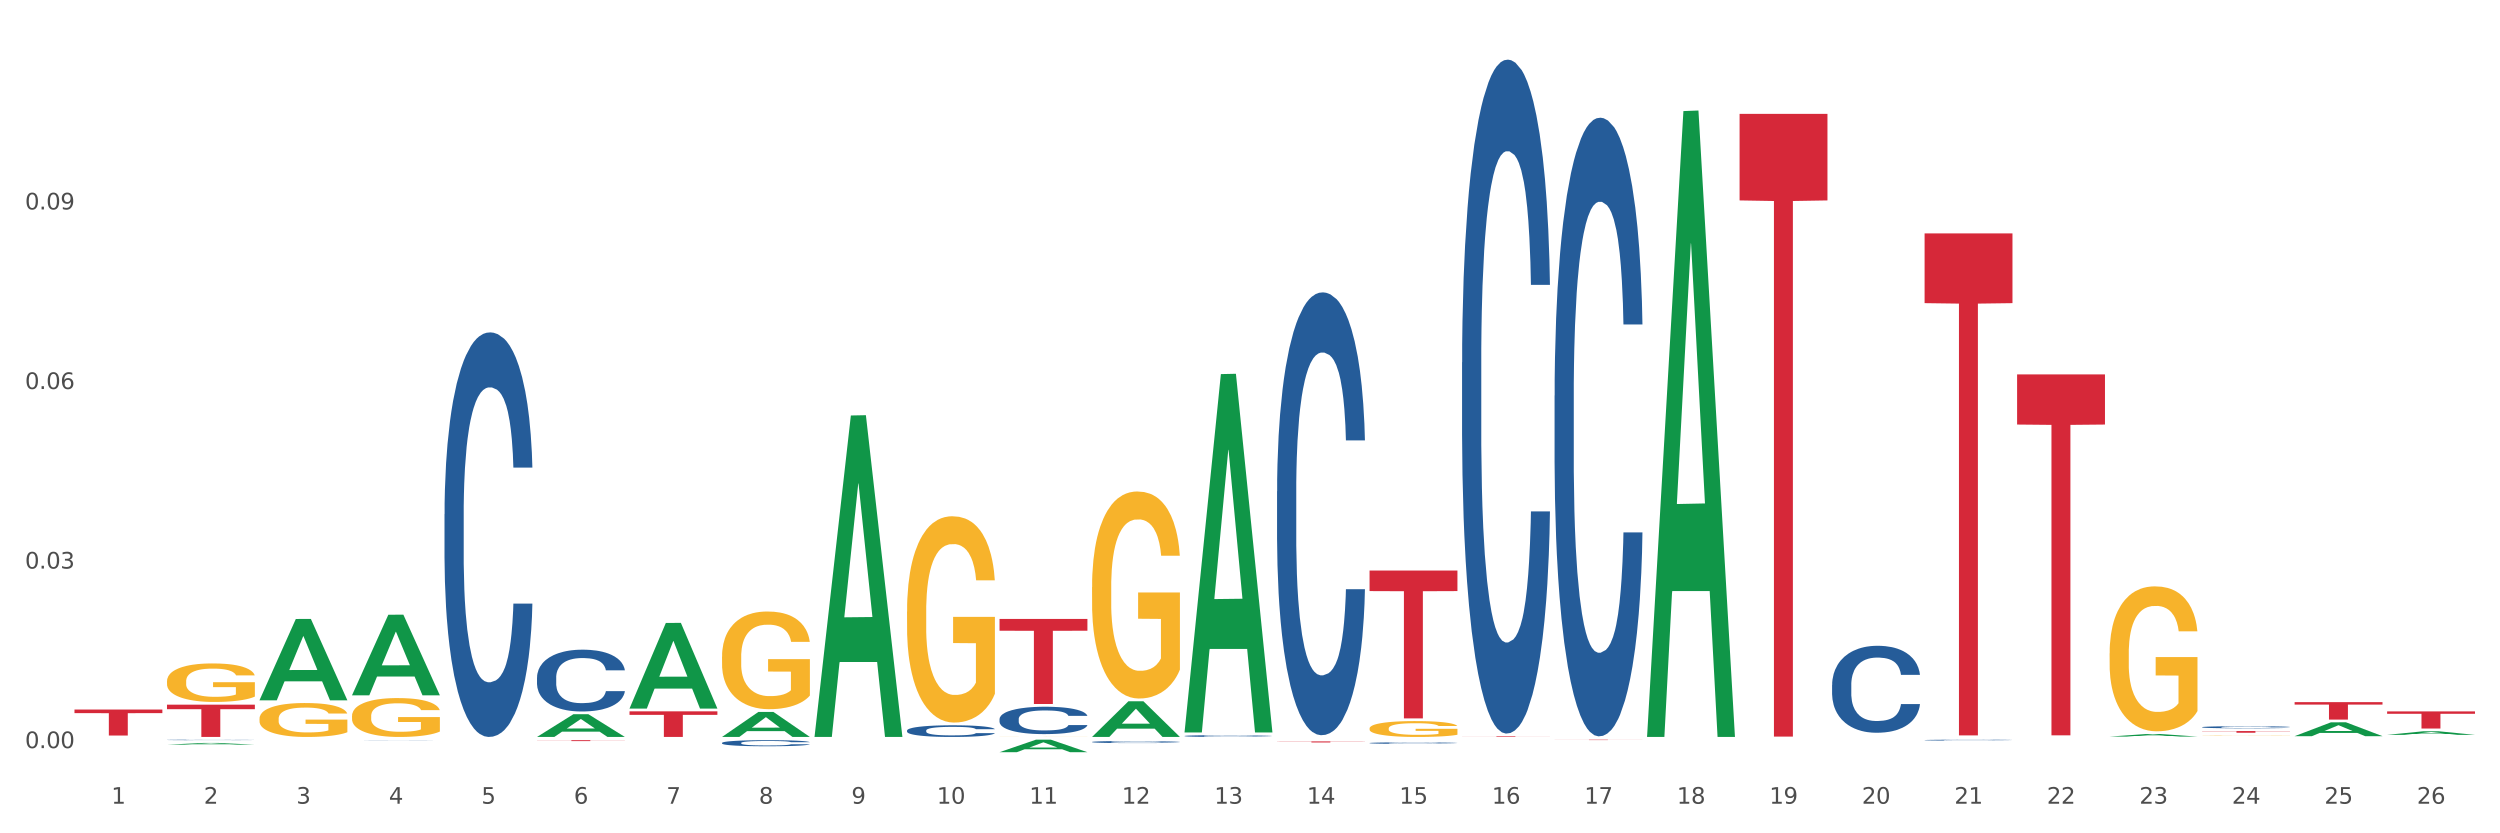 <?xml version="1.0" encoding="utf-8" standalone="no"?>
<!DOCTYPE svg PUBLIC "-//W3C//DTD SVG 1.1//EN"
  "http://www.w3.org/Graphics/SVG/1.1/DTD/svg11.dtd">
<svg xmlns:xlink="http://www.w3.org/1999/xlink" width="1080pt" height="360pt" viewBox="0 0 1080 360" xmlns="http://www.w3.org/2000/svg" version="1.1">
 <rect x="0" y="0" width="1080" height="360" fill="#333333" stroke="none"/>
 <defs>
  <style type="text/css">*{stroke-linejoin: round; stroke-linecap: butt}</style>
 </defs>
 <g id="figure_1">
  <g id="patch_1">
   <path d="M 0 360 
L 1080 360 
L 1080 0 
L 0 0 
z
" style="fill: #ffffff; stroke: #ffffff; stroke-linejoin: miter"/>
  </g>
  <g id="axes_1">
   <g id="matplotlib.axis_1">
    <g id="xtick_1">
     <g id="text_1">
      <!-- 1 -->
      <g style="fill: #4d4d4d" transform="translate(48.103 347.204) scale(0.096 -0.096)">
       <defs>
        <path id="DejaVuSans-31" d="M 794 531 
L 1825 531 
L 1825 4091 
L 703 3866 
L 703 4441 
L 1819 4666 
L 2450 4666 
L 2450 531 
L 3481 531 
L 3481 0 
L 794 0 
L 794 531 
z
" transform="scale(0.016)"/>
       </defs>
       <use xlink:href="#DejaVuSans-31"/>
      </g>
     </g>
    </g>
    <g id="xtick_2">
     <g id="text_2">
      <!-- 2 -->
      <g style="fill: #4d4d4d" transform="translate(88.066 347.204) scale(0.096 -0.096)">
       <defs>
        <path id="DejaVuSans-32" d="M 1228 531 
L 3431 531 
L 3431 0 
L 469 0 
L 469 531 
Q 828 903 1448 1529 
Q 2069 2156 2228 2338 
Q 2531 2678 2651 2914 
Q 2772 3150 2772 3378 
Q 2772 3750 2511 3984 
Q 2250 4219 1831 4219 
Q 1534 4219 1204 4116 
Q 875 4013 500 3803 
L 500 4441 
Q 881 4594 1212 4672 
Q 1544 4750 1819 4750 
Q 2544 4750 2975 4387 
Q 3406 4025 3406 3419 
Q 3406 3131 3298 2873 
Q 3191 2616 2906 2266 
Q 2828 2175 2409 1742 
Q 1991 1309 1228 531 
z
" transform="scale(0.016)"/>
       </defs>
       <use xlink:href="#DejaVuSans-32"/>
      </g>
     </g>
    </g>
    <g id="xtick_3">
     <g id="text_3">
      <!-- 3 -->
      <g style="fill: #4d4d4d" transform="translate(128.028 347.204) scale(0.096 -0.096)">
       <defs>
        <path id="DejaVuSans-33" d="M 2597 2516 
Q 3050 2419 3304 2112 
Q 3559 1806 3559 1356 
Q 3559 666 3084 287 
Q 2609 -91 1734 -91 
Q 1441 -91 1130 -33 
Q 819 25 488 141 
L 488 750 
Q 750 597 1062 519 
Q 1375 441 1716 441 
Q 2309 441 2620 675 
Q 2931 909 2931 1356 
Q 2931 1769 2642 2001 
Q 2353 2234 1838 2234 
L 1294 2234 
L 1294 2753 
L 1863 2753 
Q 2328 2753 2575 2939 
Q 2822 3125 2822 3475 
Q 2822 3834 2567 4026 
Q 2313 4219 1838 4219 
Q 1578 4219 1281 4162 
Q 984 4106 628 3988 
L 628 4550 
Q 988 4650 1302 4700 
Q 1616 4750 1894 4750 
Q 2613 4750 3031 4423 
Q 3450 4097 3450 3541 
Q 3450 3153 3228 2886 
Q 3006 2619 2597 2516 
z
" transform="scale(0.016)"/>
       </defs>
       <use xlink:href="#DejaVuSans-33"/>
      </g>
     </g>
    </g>
    <g id="xtick_4">
     <g id="text_4">
      <!-- 4 -->
      <g style="fill: #4d4d4d" transform="translate(167.99 347.204) scale(0.096 -0.096)">
       <defs>
        <path id="DejaVuSans-34" d="M 2419 4116 
L 825 1625 
L 2419 1625 
L 2419 4116 
z
M 2253 4666 
L 3047 4666 
L 3047 1625 
L 3713 1625 
L 3713 1100 
L 3047 1100 
L 3047 0 
L 2419 0 
L 2419 1100 
L 313 1100 
L 313 1709 
L 2253 4666 
z
" transform="scale(0.016)"/>
       </defs>
       <use xlink:href="#DejaVuSans-34"/>
      </g>
     </g>
    </g>
    <g id="xtick_5">
     <g id="text_5">
      <!-- 5 -->
      <g style="fill: #4d4d4d" transform="translate(207.953 347.204) scale(0.096 -0.096)">
       <defs>
        <path id="DejaVuSans-35" d="M 691 4666 
L 3169 4666 
L 3169 4134 
L 1269 4134 
L 1269 2991 
Q 1406 3038 1543 3061 
Q 1681 3084 1819 3084 
Q 2600 3084 3056 2656 
Q 3513 2228 3513 1497 
Q 3513 744 3044 326 
Q 2575 -91 1722 -91 
Q 1428 -91 1123 -41 
Q 819 9 494 109 
L 494 744 
Q 775 591 1075 516 
Q 1375 441 1709 441 
Q 2250 441 2565 725 
Q 2881 1009 2881 1497 
Q 2881 1984 2565 2268 
Q 2250 2553 1709 2553 
Q 1456 2553 1204 2497 
Q 953 2441 691 2322 
L 691 4666 
z
" transform="scale(0.016)"/>
       </defs>
       <use xlink:href="#DejaVuSans-35"/>
      </g>
     </g>
    </g>
    <g id="xtick_6">
     <g id="text_6">
      <!-- 6 -->
      <g style="fill: #4d4d4d" transform="translate(247.915 347.204) scale(0.096 -0.096)">
       <defs>
        <path id="DejaVuSans-36" d="M 2113 2584 
Q 1688 2584 1439 2293 
Q 1191 2003 1191 1497 
Q 1191 994 1439 701 
Q 1688 409 2113 409 
Q 2538 409 2786 701 
Q 3034 994 3034 1497 
Q 3034 2003 2786 2293 
Q 2538 2584 2113 2584 
z
M 3366 4563 
L 3366 3988 
Q 3128 4100 2886 4159 
Q 2644 4219 2406 4219 
Q 1781 4219 1451 3797 
Q 1122 3375 1075 2522 
Q 1259 2794 1537 2939 
Q 1816 3084 2150 3084 
Q 2853 3084 3261 2657 
Q 3669 2231 3669 1497 
Q 3669 778 3244 343 
Q 2819 -91 2113 -91 
Q 1303 -91 875 529 
Q 447 1150 447 2328 
Q 447 3434 972 4092 
Q 1497 4750 2381 4750 
Q 2619 4750 2861 4703 
Q 3103 4656 3366 4563 
z
" transform="scale(0.016)"/>
       </defs>
       <use xlink:href="#DejaVuSans-36"/>
      </g>
     </g>
    </g>
    <g id="xtick_7">
     <g id="text_7">
      <!-- 7 -->
      <g style="fill: #4d4d4d" transform="translate(287.878 347.204) scale(0.096 -0.096)">
       <defs>
        <path id="DejaVuSans-37" d="M 525 4666 
L 3525 4666 
L 3525 4397 
L 1831 0 
L 1172 0 
L 2766 4134 
L 525 4134 
L 525 4666 
z
" transform="scale(0.016)"/>
       </defs>
       <use xlink:href="#DejaVuSans-37"/>
      </g>
     </g>
    </g>
    <g id="xtick_8">
     <g id="text_8">
      <!-- 8 -->
      <g style="fill: #4d4d4d" transform="translate(327.84 347.204) scale(0.096 -0.096)">
       <defs>
        <path id="DejaVuSans-38" d="M 2034 2216 
Q 1584 2216 1326 1975 
Q 1069 1734 1069 1313 
Q 1069 891 1326 650 
Q 1584 409 2034 409 
Q 2484 409 2743 651 
Q 3003 894 3003 1313 
Q 3003 1734 2745 1975 
Q 2488 2216 2034 2216 
z
M 1403 2484 
Q 997 2584 770 2862 
Q 544 3141 544 3541 
Q 544 4100 942 4425 
Q 1341 4750 2034 4750 
Q 2731 4750 3128 4425 
Q 3525 4100 3525 3541 
Q 3525 3141 3298 2862 
Q 3072 2584 2669 2484 
Q 3125 2378 3379 2068 
Q 3634 1759 3634 1313 
Q 3634 634 3220 271 
Q 2806 -91 2034 -91 
Q 1263 -91 848 271 
Q 434 634 434 1313 
Q 434 1759 690 2068 
Q 947 2378 1403 2484 
z
M 1172 3481 
Q 1172 3119 1398 2916 
Q 1625 2713 2034 2713 
Q 2441 2713 2670 2916 
Q 2900 3119 2900 3481 
Q 2900 3844 2670 4047 
Q 2441 4250 2034 4250 
Q 1625 4250 1398 4047 
Q 1172 3844 1172 3481 
z
" transform="scale(0.016)"/>
       </defs>
       <use xlink:href="#DejaVuSans-38"/>
      </g>
     </g>
    </g>
    <g id="xtick_9">
     <g id="text_9">
      <!-- 9 -->
      <g style="fill: #4d4d4d" transform="translate(367.803 347.204) scale(0.096 -0.096)">
       <defs>
        <path id="DejaVuSans-39" d="M 703 97 
L 703 672 
Q 941 559 1184 500 
Q 1428 441 1663 441 
Q 2288 441 2617 861 
Q 2947 1281 2994 2138 
Q 2813 1869 2534 1725 
Q 2256 1581 1919 1581 
Q 1219 1581 811 2004 
Q 403 2428 403 3163 
Q 403 3881 828 4315 
Q 1253 4750 1959 4750 
Q 2769 4750 3195 4129 
Q 3622 3509 3622 2328 
Q 3622 1225 3098 567 
Q 2575 -91 1691 -91 
Q 1453 -91 1209 -44 
Q 966 3 703 97 
z
M 1959 2075 
Q 2384 2075 2632 2365 
Q 2881 2656 2881 3163 
Q 2881 3666 2632 3958 
Q 2384 4250 1959 4250 
Q 1534 4250 1286 3958 
Q 1038 3666 1038 3163 
Q 1038 2656 1286 2365 
Q 1534 2075 1959 2075 
z
" transform="scale(0.016)"/>
       </defs>
       <use xlink:href="#DejaVuSans-39"/>
      </g>
     </g>
    </g>
    <g id="xtick_10">
     <g id="text_10">
      <!-- 10 -->
      <g style="fill: #4d4d4d" transform="translate(404.711 347.204) scale(0.096 -0.096)">
       <defs>
        <path id="DejaVuSans-30" d="M 2034 4250 
Q 1547 4250 1301 3770 
Q 1056 3291 1056 2328 
Q 1056 1369 1301 889 
Q 1547 409 2034 409 
Q 2525 409 2770 889 
Q 3016 1369 3016 2328 
Q 3016 3291 2770 3770 
Q 2525 4250 2034 4250 
z
M 2034 4750 
Q 2819 4750 3233 4129 
Q 3647 3509 3647 2328 
Q 3647 1150 3233 529 
Q 2819 -91 2034 -91 
Q 1250 -91 836 529 
Q 422 1150 422 2328 
Q 422 3509 836 4129 
Q 1250 4750 2034 4750 
z
" transform="scale(0.016)"/>
       </defs>
       <use xlink:href="#DejaVuSans-31"/>
       <use xlink:href="#DejaVuSans-30" transform="translate(63.623 0)"/>
      </g>
     </g>
    </g>
    <g id="xtick_11">
     <g id="text_11">
      <!-- 11 -->
      <g style="fill: #4d4d4d" transform="translate(444.673 347.204) scale(0.096 -0.096)">
       <use xlink:href="#DejaVuSans-31"/>
       <use xlink:href="#DejaVuSans-31" transform="translate(63.623 0)"/>
      </g>
     </g>
    </g>
    <g id="xtick_12">
     <g id="text_12">
      <!-- 12 -->
      <g style="fill: #4d4d4d" transform="translate(484.636 347.204) scale(0.096 -0.096)">
       <use xlink:href="#DejaVuSans-31"/>
       <use xlink:href="#DejaVuSans-32" transform="translate(63.623 0)"/>
      </g>
     </g>
    </g>
    <g id="xtick_13">
     <g id="text_13">
      <!-- 13 -->
      <g style="fill: #4d4d4d" transform="translate(524.598 347.204) scale(0.096 -0.096)">
       <use xlink:href="#DejaVuSans-31"/>
       <use xlink:href="#DejaVuSans-33" transform="translate(63.623 0)"/>
      </g>
     </g>
    </g>
    <g id="xtick_14">
     <g id="text_14">
      <!-- 14 -->
      <g style="fill: #4d4d4d" transform="translate(564.561 347.204) scale(0.096 -0.096)">
       <use xlink:href="#DejaVuSans-31"/>
       <use xlink:href="#DejaVuSans-34" transform="translate(63.623 0)"/>
      </g>
     </g>
    </g>
    <g id="xtick_15">
     <g id="text_15">
      <!-- 15 -->
      <g style="fill: #4d4d4d" transform="translate(604.523 347.204) scale(0.096 -0.096)">
       <use xlink:href="#DejaVuSans-31"/>
       <use xlink:href="#DejaVuSans-35" transform="translate(63.623 0)"/>
      </g>
     </g>
    </g>
    <g id="xtick_16">
     <g id="text_16">
      <!-- 16 -->
      <g style="fill: #4d4d4d" transform="translate(644.486 347.204) scale(0.096 -0.096)">
       <use xlink:href="#DejaVuSans-31"/>
       <use xlink:href="#DejaVuSans-36" transform="translate(63.623 0)"/>
      </g>
     </g>
    </g>
    <g id="xtick_17">
     <g id="text_17">
      <!-- 17 -->
      <g style="fill: #4d4d4d" transform="translate(684.448 347.204) scale(0.096 -0.096)">
       <use xlink:href="#DejaVuSans-31"/>
       <use xlink:href="#DejaVuSans-37" transform="translate(63.623 0)"/>
      </g>
     </g>
    </g>
    <g id="xtick_18">
     <g id="text_18">
      <!-- 18 -->
      <g style="fill: #4d4d4d" transform="translate(724.41 347.204) scale(0.096 -0.096)">
       <use xlink:href="#DejaVuSans-31"/>
       <use xlink:href="#DejaVuSans-38" transform="translate(63.623 0)"/>
      </g>
     </g>
    </g>
    <g id="xtick_19">
     <g id="text_19">
      <!-- 19 -->
      <g style="fill: #4d4d4d" transform="translate(764.373 347.204) scale(0.096 -0.096)">
       <use xlink:href="#DejaVuSans-31"/>
       <use xlink:href="#DejaVuSans-39" transform="translate(63.623 0)"/>
      </g>
     </g>
    </g>
    <g id="xtick_20">
     <g id="text_20">
      <!-- 20 -->
      <g style="fill: #4d4d4d" transform="translate(804.335 347.204) scale(0.096 -0.096)">
       <use xlink:href="#DejaVuSans-32"/>
       <use xlink:href="#DejaVuSans-30" transform="translate(63.623 0)"/>
      </g>
     </g>
    </g>
    <g id="xtick_21">
     <g id="text_21">
      <!-- 21 -->
      <g style="fill: #4d4d4d" transform="translate(844.298 347.204) scale(0.096 -0.096)">
       <use xlink:href="#DejaVuSans-32"/>
       <use xlink:href="#DejaVuSans-31" transform="translate(63.623 0)"/>
      </g>
     </g>
    </g>
    <g id="xtick_22">
     <g id="text_22">
      <!-- 22 -->
      <g style="fill: #4d4d4d" transform="translate(884.26 347.204) scale(0.096 -0.096)">
       <use xlink:href="#DejaVuSans-32"/>
       <use xlink:href="#DejaVuSans-32" transform="translate(63.623 0)"/>
      </g>
     </g>
    </g>
    <g id="xtick_23">
     <g id="text_23">
      <!-- 23 -->
      <g style="fill: #4d4d4d" transform="translate(924.223 347.204) scale(0.096 -0.096)">
       <use xlink:href="#DejaVuSans-32"/>
       <use xlink:href="#DejaVuSans-33" transform="translate(63.623 0)"/>
      </g>
     </g>
    </g>
    <g id="xtick_24">
     <g id="text_24">
      <!-- 24 -->
      <g style="fill: #4d4d4d" transform="translate(964.185 347.204) scale(0.096 -0.096)">
       <use xlink:href="#DejaVuSans-32"/>
       <use xlink:href="#DejaVuSans-34" transform="translate(63.623 0)"/>
      </g>
     </g>
    </g>
    <g id="xtick_25">
     <g id="text_25">
      <!-- 25 -->
      <g style="fill: #4d4d4d" transform="translate(1004.147 347.204) scale(0.096 -0.096)">
       <use xlink:href="#DejaVuSans-32"/>
       <use xlink:href="#DejaVuSans-35" transform="translate(63.623 0)"/>
      </g>
     </g>
    </g>
    <g id="xtick_26">
     <g id="text_26">
      <!-- 26 -->
      <g style="fill: #4d4d4d" transform="translate(1044.11 347.204) scale(0.096 -0.096)">
       <use xlink:href="#DejaVuSans-32"/>
       <use xlink:href="#DejaVuSans-36" transform="translate(63.623 0)"/>
      </g>
     </g>
    </g>
    <g id="xtick_27"/>
    <g id="xtick_28"/>
    <g id="xtick_29"/>
    <g id="xtick_30"/>
    <g id="xtick_31"/>
    <g id="xtick_32"/>
    <g id="xtick_33"/>
    <g id="xtick_34"/>
    <g id="xtick_35"/>
    <g id="xtick_36"/>
    <g id="xtick_37"/>
    <g id="xtick_38"/>
    <g id="xtick_39"/>
    <g id="xtick_40"/>
    <g id="xtick_41"/>
    <g id="xtick_42"/>
    <g id="xtick_43"/>
    <g id="xtick_44"/>
    <g id="xtick_45"/>
    <g id="xtick_46"/>
    <g id="xtick_47"/>
    <g id="xtick_48"/>
    <g id="xtick_49"/>
    <g id="xtick_50"/>
    <g id="xtick_51"/>
   </g>
   <g id="matplotlib.axis_2">
    <g id="ytick_1">
     <g id="text_27">
      <!-- 0.00 -->
      <g style="fill: #4d4d4d" transform="translate(10.8 323.191) scale(0.096 -0.096)">
       <defs>
        <path id="DejaVuSans-2e" d="M 684 794 
L 1344 794 
L 1344 0 
L 684 0 
L 684 794 
z
" transform="scale(0.016)"/>
       </defs>
       <use xlink:href="#DejaVuSans-30"/>
       <use xlink:href="#DejaVuSans-2e" transform="translate(63.623 0)"/>
       <use xlink:href="#DejaVuSans-30" transform="translate(95.41 0)"/>
       <use xlink:href="#DejaVuSans-30" transform="translate(159.033 0)"/>
      </g>
     </g>
    </g>
    <g id="ytick_2">
     <g id="text_28">
      <!-- 0.03 -->
      <g style="fill: #4d4d4d" transform="translate(10.8 245.623) scale(0.096 -0.096)">
       <use xlink:href="#DejaVuSans-30"/>
       <use xlink:href="#DejaVuSans-2e" transform="translate(63.623 0)"/>
       <use xlink:href="#DejaVuSans-30" transform="translate(95.41 0)"/>
       <use xlink:href="#DejaVuSans-33" transform="translate(159.033 0)"/>
      </g>
     </g>
    </g>
    <g id="ytick_3">
     <g id="text_29">
      <!-- 0.06 -->
      <g style="fill: #4d4d4d" transform="translate(10.8 168.054) scale(0.096 -0.096)">
       <use xlink:href="#DejaVuSans-30"/>
       <use xlink:href="#DejaVuSans-2e" transform="translate(63.623 0)"/>
       <use xlink:href="#DejaVuSans-30" transform="translate(95.41 0)"/>
       <use xlink:href="#DejaVuSans-36" transform="translate(159.033 0)"/>
      </g>
     </g>
    </g>
    <g id="ytick_4">
     <g id="text_30">
      <!-- 0.09 -->
      <g style="fill: #4d4d4d" transform="translate(10.8 90.486) scale(0.096 -0.096)">
       <use xlink:href="#DejaVuSans-30"/>
       <use xlink:href="#DejaVuSans-2e" transform="translate(63.623 0)"/>
       <use xlink:href="#DejaVuSans-30" transform="translate(95.41 0)"/>
       <use xlink:href="#DejaVuSans-39" transform="translate(159.033 0)"/>
      </g>
     </g>
    </g>
    <g id="ytick_5"/>
    <g id="ytick_6"/>
    <g id="ytick_7"/>
    <g id="ytick_8"/>
   </g>
   <g id="PolyCollection_1">
    <path d="M 72.137 321.701 
L 72.177 321.7 
L 87.832 320.947 
L 94.329 320.946 
L 110.102 321.702 
L 102.587 321.702 
L 99.182 321.526 
L 83.018 321.526 
L 82.901 321.529 
L 79.613 321.702 
L 72.137 321.702 
L 72.137 321.701 
L 85.053 321.421 
L 97.147 321.421 
L 91.159 321.108 
L 91.08 321.106 
L 91.002 321.108 
L 85.014 321.421 
L 85.053 321.421 
L 72.137 321.701 
z
" clip-path="url(#p530e29bfa3)" style="fill: #109648"/>
    <path d="M 112.1 302.466 
L 112.139 302.433 
L 127.794 267.4 
L 134.291 267.367 
L 150.064 302.532 
L 142.55 302.532 
L 139.145 294.343 
L 122.98 294.343 
L 122.863 294.476 
L 119.575 302.532 
L 112.1 302.532 
L 112.1 302.466 
L 125.016 289.457 
L 137.109 289.424 
L 131.121 274.862 
L 131.043 274.796 
L 130.965 274.895 
L 124.976 289.424 
L 125.016 289.457 
L 112.1 302.466 
z
" clip-path="url(#p530e29bfa3)" style="fill: #109648"/>
    <path d="M 511.724 317.939 
L 511.769 317.939 
L 511.769 317.919 
L 511.904 317.892 
L 512.397 317.842 
L 513.026 317.804 
L 514.103 317.76 
L 514.686 317.742 
L 515.449 317.721 
L 517.019 317.687 
L 518.814 317.659 
L 520.071 317.643 
L 521.013 317.633 
L 523.122 317.616 
L 524.334 317.608 
L 525.591 317.601 
L 526.668 317.597 
L 528.463 317.592 
L 529.899 317.59 
L 531.559 317.589 
L 532.95 317.59 
L 534.79 317.593 
L 537.482 317.601 
L 538.515 317.606 
L 539.906 317.615 
L 541.342 317.626 
L 542.508 317.638 
L 543.855 317.654 
L 545.246 317.675 
L 546.592 317.702 
L 547.534 317.727 
L 548.297 317.754 
L 548.97 317.786 
L 549.464 317.821 
L 549.688 317.85 
L 541.476 317.85 
L 541.252 317.823 
L 540.803 317.795 
L 540.354 317.776 
L 539.861 317.76 
L 539.098 317.742 
L 538.425 317.731 
L 537.303 317.717 
L 536.271 317.709 
L 535.418 317.704 
L 534.386 317.7 
L 532.187 317.695 
L 530.617 317.695 
L 529.629 317.697 
L 528.418 317.7 
L 527.386 317.705 
L 526.174 317.714 
L 525.232 317.723 
L 524.289 317.735 
L 523.751 317.744 
L 522.943 317.759 
L 522.404 317.772 
L 521.686 317.794 
L 521.283 317.81 
L 520.565 317.85 
L 520.25 317.88 
L 520.116 317.901 
L 520.026 317.924 
L 520.026 318.035 
L 520.295 318.085 
L 520.52 318.106 
L 520.879 318.13 
L 521.552 318.162 
L 522.539 318.192 
L 523.571 318.214 
L 524.424 318.228 
L 525.232 318.238 
L 526.039 318.246 
L 527.027 318.253 
L 527.834 318.257 
L 529.046 318.261 
L 530.482 318.263 
L 531.604 318.263 
L 533.892 318.26 
L 534.925 318.256 
L 535.912 318.251 
L 536.989 318.243 
L 537.841 318.235 
L 538.335 318.228 
L 539.143 318.215 
L 539.771 318.201 
L 540.31 318.184 
L 540.669 318.17 
L 541.072 318.149 
L 541.387 318.125 
L 541.476 318.112 
L 549.688 318.112 
L 549.509 318.137 
L 549.195 318.162 
L 548.567 318.196 
L 548.073 318.215 
L 547.31 318.238 
L 546.502 318.258 
L 545.38 318.28 
L 544.348 318.297 
L 543.271 318.311 
L 542.105 318.324 
L 539.995 318.342 
L 539.233 318.347 
L 537.617 318.355 
L 536.361 318.36 
L 534.521 318.365 
L 532.636 318.368 
L 530.661 318.369 
L 528.911 318.367 
L 526.982 318.363 
L 525.77 318.359 
L 524.424 318.352 
L 522.853 318.342 
L 521.372 318.33 
L 519.981 318.316 
L 518.68 318.3 
L 517.468 318.281 
L 515.898 318.251 
L 514.731 318.221 
L 513.878 318.193 
L 513.295 318.169 
L 512.711 318.139 
L 512.397 318.119 
L 511.904 318.069 
L 511.724 318.023 
L 511.724 317.939 
z
" clip-path="url(#p530e29bfa3)" style="fill: #255c99"/>
    <path d="M 551.687 212.26 
L 551.731 212.085 
L 551.731 207.193 
L 551.866 200.554 
L 552.36 188.325 
L 552.988 179.065 
L 554.065 168.233 
L 554.648 163.691 
L 555.411 158.624 
L 556.982 150.413 
L 558.777 143.425 
L 560.033 139.581 
L 560.976 137.135 
L 563.085 132.767 
L 564.296 130.846 
L 565.553 129.273 
L 566.63 128.225 
L 568.425 127.002 
L 569.861 126.478 
L 571.521 126.303 
L 572.912 126.478 
L 574.752 127.177 
L 577.445 129.273 
L 578.477 130.496 
L 579.868 132.593 
L 581.304 135.388 
L 582.471 138.183 
L 583.817 142.202 
L 585.208 147.443 
L 586.554 154.082 
L 587.497 160.197 
L 588.26 166.661 
L 588.933 174.523 
L 589.426 183.084 
L 589.651 190.247 
L 581.439 190.247 
L 581.214 183.782 
L 580.766 176.794 
L 580.317 172.077 
L 579.823 168.233 
L 579.06 163.866 
L 578.387 161.07 
L 577.265 157.751 
L 576.233 155.654 
L 575.381 154.431 
L 574.348 153.383 
L 572.15 152.335 
L 570.579 152.335 
L 569.592 152.684 
L 568.38 153.558 
L 567.348 154.781 
L 566.136 156.877 
L 565.194 159.148 
L 564.252 162.118 
L 563.713 164.215 
L 562.905 168.059 
L 562.367 171.203 
L 561.649 176.619 
L 561.245 180.463 
L 560.527 190.421 
L 560.213 197.759 
L 560.078 202.826 
L 559.988 208.416 
L 559.988 235.671 
L 560.258 247.901 
L 560.482 253.142 
L 560.841 259.082 
L 561.514 266.769 
L 562.501 274.282 
L 563.534 279.698 
L 564.386 283.017 
L 565.194 285.463 
L 566.002 287.385 
L 566.989 289.132 
L 567.797 290.18 
L 569.008 291.228 
L 570.444 291.753 
L 571.566 291.753 
L 573.855 290.879 
L 574.887 290.005 
L 575.874 288.782 
L 576.951 286.861 
L 577.804 284.764 
L 578.297 283.192 
L 579.105 279.872 
L 579.733 276.378 
L 580.272 272.36 
L 580.631 268.866 
L 581.035 263.624 
L 581.349 257.684 
L 581.439 254.54 
L 589.651 254.54 
L 589.471 260.829 
L 589.157 266.944 
L 588.529 275.155 
L 588.035 279.872 
L 587.272 285.638 
L 586.465 290.53 
L 585.343 295.946 
L 584.311 299.964 
L 583.234 303.458 
L 582.067 306.603 
L 579.958 310.971 
L 579.195 312.193 
L 577.579 314.29 
L 576.323 315.513 
L 574.483 316.736 
L 572.598 317.435 
L 570.624 317.609 
L 568.874 317.26 
L 566.944 316.212 
L 565.732 315.164 
L 564.386 313.591 
L 562.816 311.145 
L 561.335 308.175 
L 559.944 304.681 
L 558.642 300.663 
L 557.431 296.12 
L 555.86 288.608 
L 554.693 281.27 
L 553.841 274.456 
L 553.257 268.691 
L 552.674 261.353 
L 552.36 256.287 
L 551.866 244.057 
L 551.687 232.701 
L 551.687 212.26 
z
" clip-path="url(#p530e29bfa3)" style="fill: #255c99"/>
    <path d="M 631.611 156.578 
L 631.656 156.312 
L 631.656 148.867 
L 631.791 138.763 
L 632.285 120.151 
L 632.913 106.059 
L 633.99 89.573 
L 634.573 82.66 
L 635.336 74.949 
L 636.907 62.452 
L 638.702 51.817 
L 639.958 45.967 
L 640.901 42.245 
L 643.01 35.597 
L 644.221 32.673 
L 645.478 30.28 
L 646.555 28.684 
L 648.35 26.823 
L 649.786 26.025 
L 651.446 25.759 
L 652.837 26.025 
L 654.677 27.089 
L 657.37 30.28 
L 658.402 32.141 
L 659.793 35.332 
L 661.229 39.586 
L 662.396 43.84 
L 663.742 49.956 
L 665.133 57.932 
L 666.479 68.036 
L 667.422 77.342 
L 668.185 87.18 
L 668.858 99.145 
L 669.351 112.174 
L 669.576 123.076 
L 661.364 123.076 
L 661.139 113.238 
L 660.69 102.602 
L 660.242 95.423 
L 659.748 89.573 
L 658.985 82.926 
L 658.312 78.672 
L 657.19 73.62 
L 656.158 70.429 
L 655.305 68.568 
L 654.273 66.973 
L 652.074 65.377 
L 650.504 65.377 
L 649.517 65.909 
L 648.305 67.238 
L 647.273 69.1 
L 646.061 72.29 
L 645.119 75.747 
L 644.176 80.267 
L 643.638 83.458 
L 642.83 89.307 
L 642.292 94.093 
L 641.574 102.336 
L 641.17 108.186 
L 640.452 123.341 
L 640.138 134.509 
L 640.003 142.22 
L 639.913 150.728 
L 639.913 192.207 
L 640.183 210.819 
L 640.407 218.796 
L 640.766 227.836 
L 641.439 239.536 
L 642.426 250.969 
L 643.458 259.212 
L 644.311 264.263 
L 645.119 267.986 
L 645.927 270.911 
L 646.914 273.57 
L 647.722 275.165 
L 648.933 276.76 
L 650.369 277.558 
L 651.491 277.558 
L 653.78 276.229 
L 654.812 274.899 
L 655.799 273.038 
L 656.876 270.113 
L 657.729 266.922 
L 658.222 264.529 
L 659.03 259.477 
L 659.658 254.16 
L 660.197 248.044 
L 660.556 242.726 
L 660.96 234.75 
L 661.274 225.709 
L 661.364 220.923 
L 669.576 220.923 
L 669.396 230.495 
L 669.082 239.802 
L 668.454 252.298 
L 667.96 259.477 
L 667.197 268.252 
L 666.39 275.697 
L 665.268 283.939 
L 664.236 290.055 
L 663.159 295.373 
L 661.992 300.159 
L 659.883 306.806 
L 659.12 308.667 
L 657.504 311.858 
L 656.248 313.719 
L 654.408 315.58 
L 652.523 316.644 
L 650.549 316.91 
L 648.799 316.378 
L 646.869 314.783 
L 645.657 313.187 
L 644.311 310.794 
L 642.74 307.072 
L 641.26 302.552 
L 639.868 297.234 
L 638.567 291.118 
L 637.355 284.205 
L 635.785 272.772 
L 634.618 261.605 
L 633.765 251.235 
L 633.182 242.46 
L 632.599 231.293 
L 632.285 223.582 
L 631.791 204.97 
L 631.611 187.687 
L 631.611 156.578 
z
" clip-path="url(#p530e29bfa3)" style="fill: #255c99"/>
    <path d="M 591.649 320.988 
L 591.694 320.988 
L 591.694 320.971 
L 591.828 320.948 
L 592.322 320.906 
L 592.95 320.874 
L 594.027 320.836 
L 594.611 320.821 
L 595.374 320.803 
L 596.944 320.775 
L 598.739 320.751 
L 599.996 320.737 
L 600.938 320.729 
L 603.047 320.714 
L 604.259 320.707 
L 605.515 320.702 
L 606.592 320.698 
L 608.387 320.694 
L 609.823 320.692 
L 611.484 320.691 
L 612.875 320.692 
L 614.715 320.694 
L 617.407 320.702 
L 618.439 320.706 
L 619.831 320.713 
L 621.267 320.723 
L 622.433 320.732 
L 623.78 320.746 
L 625.171 320.764 
L 626.517 320.787 
L 627.459 320.809 
L 628.222 320.831 
L 628.895 320.858 
L 629.389 320.888 
L 629.613 320.912 
L 621.401 320.912 
L 621.177 320.89 
L 620.728 320.866 
L 620.279 320.85 
L 619.786 320.836 
L 619.023 320.821 
L 618.35 320.812 
L 617.228 320.8 
L 616.196 320.793 
L 615.343 320.789 
L 614.311 320.785 
L 612.112 320.781 
L 610.541 320.781 
L 609.554 320.783 
L 608.343 320.786 
L 607.31 320.79 
L 606.099 320.797 
L 605.156 320.805 
L 604.214 320.815 
L 603.676 320.822 
L 602.868 320.836 
L 602.329 320.847 
L 601.611 320.865 
L 601.207 320.879 
L 600.489 320.913 
L 600.175 320.938 
L 600.041 320.956 
L 599.951 320.975 
L 599.951 321.069 
L 600.22 321.112 
L 600.445 321.13 
L 600.804 321.15 
L 601.477 321.177 
L 602.464 321.203 
L 603.496 321.221 
L 604.349 321.233 
L 605.156 321.241 
L 605.964 321.248 
L 606.951 321.254 
L 607.759 321.258 
L 608.971 321.261 
L 610.407 321.263 
L 611.529 321.263 
L 613.817 321.26 
L 614.849 321.257 
L 615.837 321.253 
L 616.914 321.246 
L 617.766 321.239 
L 618.26 321.234 
L 619.068 321.222 
L 619.696 321.21 
L 620.234 321.196 
L 620.593 321.184 
L 620.997 321.166 
L 621.311 321.145 
L 621.401 321.135 
L 629.613 321.135 
L 629.434 321.156 
L 629.12 321.177 
L 628.491 321.206 
L 627.998 321.222 
L 627.235 321.242 
L 626.427 321.259 
L 625.305 321.278 
L 624.273 321.292 
L 623.196 321.304 
L 622.029 321.314 
L 619.92 321.33 
L 619.157 321.334 
L 617.542 321.341 
L 616.285 321.345 
L 614.446 321.349 
L 612.561 321.352 
L 610.586 321.353 
L 608.836 321.351 
L 606.907 321.348 
L 605.695 321.344 
L 604.349 321.339 
L 602.778 321.33 
L 601.297 321.32 
L 599.906 321.308 
L 598.605 321.294 
L 597.393 321.278 
L 595.822 321.252 
L 594.656 321.227 
L 593.803 321.203 
L 593.22 321.183 
L 592.636 321.158 
L 592.322 321.141 
L 591.828 321.098 
L 591.649 321.059 
L 591.649 320.988 
z
" clip-path="url(#p530e29bfa3)" style="fill: #255c99"/>
    <path d="M 671.574 170.93 
L 671.619 170.686 
L 671.619 163.852 
L 671.753 154.577 
L 672.247 137.492 
L 672.875 124.556 
L 673.952 109.423 
L 674.536 103.077 
L 675.298 95.999 
L 676.869 84.527 
L 678.664 74.764 
L 679.921 69.395 
L 680.863 65.978 
L 682.972 59.876 
L 684.184 57.191 
L 685.44 54.994 
L 686.517 53.53 
L 688.312 51.821 
L 689.748 51.089 
L 691.409 50.845 
L 692.8 51.089 
L 694.64 52.065 
L 697.332 54.994 
L 698.364 56.703 
L 699.755 59.632 
L 701.191 63.537 
L 702.358 67.442 
L 703.704 73.056 
L 705.096 80.378 
L 706.442 89.653 
L 707.384 98.196 
L 708.147 107.226 
L 708.82 118.21 
L 709.314 130.169 
L 709.538 140.176 
L 701.326 140.176 
L 701.102 131.146 
L 700.653 121.383 
L 700.204 114.793 
L 699.711 109.423 
L 698.948 103.321 
L 698.275 99.416 
L 697.153 94.779 
L 696.121 91.85 
L 695.268 90.141 
L 694.236 88.677 
L 692.037 87.212 
L 690.466 87.212 
L 689.479 87.7 
L 688.267 88.921 
L 687.235 90.629 
L 686.024 93.558 
L 685.081 96.731 
L 684.139 100.88 
L 683.6 103.809 
L 682.793 109.179 
L 682.254 113.572 
L 681.536 121.139 
L 681.132 126.508 
L 680.414 140.421 
L 680.1 150.672 
L 679.965 157.75 
L 679.876 165.56 
L 679.876 203.636 
L 680.145 220.721 
L 680.369 228.043 
L 680.728 236.342 
L 681.401 247.081 
L 682.389 257.577 
L 683.421 265.143 
L 684.273 269.78 
L 685.081 273.197 
L 685.889 275.882 
L 686.876 278.323 
L 687.684 279.787 
L 688.896 281.252 
L 690.332 281.984 
L 691.453 281.984 
L 693.742 280.764 
L 694.774 279.543 
L 695.762 277.835 
L 696.839 275.15 
L 697.691 272.221 
L 698.185 270.024 
L 698.993 265.387 
L 699.621 260.505 
L 700.159 254.892 
L 700.518 250.01 
L 700.922 242.688 
L 701.236 234.389 
L 701.326 229.996 
L 709.538 229.996 
L 709.359 238.783 
L 709.045 247.325 
L 708.416 258.797 
L 707.923 265.387 
L 707.16 273.441 
L 706.352 280.275 
L 705.23 287.842 
L 704.198 293.456 
L 703.121 298.337 
L 701.954 302.73 
L 699.845 308.832 
L 699.082 310.541 
L 697.467 313.47 
L 696.21 315.178 
L 694.37 316.887 
L 692.486 317.863 
L 690.511 318.107 
L 688.761 317.619 
L 686.831 316.154 
L 685.62 314.69 
L 684.273 312.493 
L 682.703 309.076 
L 681.222 304.927 
L 679.831 300.046 
L 678.529 294.432 
L 677.318 288.086 
L 675.747 277.591 
L 674.58 267.34 
L 673.728 257.821 
L 673.144 249.766 
L 672.561 239.515 
L 672.247 232.437 
L 671.753 215.352 
L 671.574 199.487 
L 671.574 170.93 
z
" clip-path="url(#p530e29bfa3)" style="fill: #255c99"/>
    <path d="M 791.461 295.859 
L 791.506 295.825 
L 791.506 294.864 
L 791.641 293.56 
L 792.134 291.158 
L 792.763 289.34 
L 793.84 287.212 
L 794.423 286.32 
L 795.186 285.325 
L 796.756 283.712 
L 798.551 282.34 
L 799.808 281.585 
L 800.75 281.104 
L 802.859 280.246 
L 804.071 279.869 
L 805.328 279.56 
L 806.405 279.354 
L 808.2 279.114 
L 809.636 279.011 
L 811.296 278.977 
L 812.687 279.011 
L 814.527 279.148 
L 817.219 279.56 
L 818.252 279.8 
L 819.643 280.212 
L 821.079 280.761 
L 822.245 281.31 
L 823.592 282.099 
L 824.983 283.129 
L 826.329 284.433 
L 827.271 285.634 
L 828.034 286.903 
L 828.707 288.447 
L 829.201 290.129 
L 829.425 291.536 
L 821.213 291.536 
L 820.989 290.266 
L 820.54 288.894 
L 820.091 287.967 
L 819.598 287.212 
L 818.835 286.354 
L 818.162 285.805 
L 817.04 285.153 
L 816.008 284.742 
L 815.155 284.501 
L 814.123 284.295 
L 811.924 284.09 
L 810.354 284.09 
L 809.366 284.158 
L 808.155 284.33 
L 807.123 284.57 
L 805.911 284.982 
L 804.969 285.428 
L 804.026 286.011 
L 803.488 286.423 
L 802.68 287.178 
L 802.141 287.795 
L 801.423 288.859 
L 801.02 289.614 
L 800.302 291.57 
L 799.987 293.011 
L 799.853 294.006 
L 799.763 295.104 
L 799.763 300.457 
L 800.032 302.859 
L 800.257 303.889 
L 800.616 305.055 
L 801.289 306.565 
L 802.276 308.041 
L 803.308 309.104 
L 804.161 309.756 
L 804.969 310.237 
L 805.776 310.614 
L 806.764 310.957 
L 807.571 311.163 
L 808.783 311.369 
L 810.219 311.472 
L 811.341 311.472 
L 813.629 311.301 
L 814.662 311.129 
L 815.649 310.889 
L 816.726 310.511 
L 817.578 310.1 
L 818.072 309.791 
L 818.88 309.139 
L 819.508 308.452 
L 820.047 307.663 
L 820.406 306.977 
L 820.809 305.948 
L 821.124 304.781 
L 821.213 304.163 
L 829.425 304.163 
L 829.246 305.399 
L 828.932 306.6 
L 828.304 308.212 
L 827.81 309.139 
L 827.047 310.271 
L 826.239 311.232 
L 825.117 312.296 
L 824.085 313.085 
L 823.008 313.771 
L 821.842 314.389 
L 819.732 315.247 
L 818.97 315.487 
L 817.354 315.899 
L 816.098 316.139 
L 814.258 316.379 
L 812.373 316.516 
L 810.398 316.551 
L 808.648 316.482 
L 806.719 316.276 
L 805.507 316.07 
L 804.161 315.761 
L 802.59 315.281 
L 801.109 314.698 
L 799.718 314.011 
L 798.417 313.222 
L 797.205 312.33 
L 795.635 310.854 
L 794.468 309.413 
L 793.615 308.075 
L 793.032 306.943 
L 792.448 305.501 
L 792.134 304.506 
L 791.641 302.104 
L 791.461 299.874 
L 791.461 295.859 
z
" clip-path="url(#p530e29bfa3)" style="fill: #255c99"/>
    <path d="M 951.311 314.134 
L 951.356 314.133 
L 951.356 314.109 
L 951.49 314.077 
L 951.984 314.019 
L 952.612 313.974 
L 953.689 313.922 
L 954.273 313.901 
L 955.035 313.876 
L 956.606 313.837 
L 958.401 313.803 
L 959.658 313.785 
L 960.6 313.773 
L 962.709 313.752 
L 963.921 313.743 
L 965.177 313.735 
L 966.254 313.73 
L 968.049 313.725 
L 969.485 313.722 
L 971.146 313.721 
L 972.537 313.722 
L 974.377 313.725 
L 977.069 313.735 
L 978.101 313.741 
L 979.492 313.751 
L 980.928 313.765 
L 982.095 313.778 
L 983.441 313.797 
L 984.833 313.823 
L 986.179 313.854 
L 987.121 313.884 
L 987.884 313.915 
L 988.557 313.953 
L 989.051 313.994 
L 989.275 314.028 
L 981.063 314.028 
L 980.839 313.997 
L 980.39 313.963 
L 979.941 313.941 
L 979.448 313.922 
L 978.685 313.901 
L 978.012 313.888 
L 976.89 313.872 
L 975.857 313.862 
L 975.005 313.856 
L 973.973 313.851 
L 971.774 313.846 
L 970.203 313.846 
L 969.216 313.848 
L 968.004 313.852 
L 966.972 313.858 
L 965.761 313.868 
L 964.818 313.879 
L 963.876 313.893 
L 963.337 313.903 
L 962.53 313.921 
L 961.991 313.937 
L 961.273 313.963 
L 960.869 313.981 
L 960.151 314.029 
L 959.837 314.064 
L 959.702 314.088 
L 959.613 314.115 
L 959.613 314.246 
L 959.882 314.305 
L 960.106 314.33 
L 960.465 314.358 
L 961.138 314.395 
L 962.126 314.431 
L 963.158 314.457 
L 964.01 314.473 
L 964.818 314.485 
L 965.626 314.494 
L 966.613 314.502 
L 967.421 314.507 
L 968.633 314.512 
L 970.069 314.515 
L 971.19 314.515 
L 973.479 314.511 
L 974.511 314.507 
L 975.498 314.501 
L 976.576 314.491 
L 977.428 314.481 
L 977.922 314.474 
L 978.73 314.458 
L 979.358 314.441 
L 979.896 314.422 
L 980.255 314.405 
L 980.659 314.38 
L 980.973 314.351 
L 981.063 314.336 
L 989.275 314.336 
L 989.096 314.367 
L 988.782 314.396 
L 988.153 314.435 
L 987.66 314.458 
L 986.897 314.486 
L 986.089 314.509 
L 984.967 314.535 
L 983.935 314.554 
L 982.858 314.571 
L 981.691 314.586 
L 979.582 314.607 
L 978.819 314.613 
L 977.204 314.623 
L 975.947 314.629 
L 974.107 314.635 
L 972.223 314.638 
L 970.248 314.639 
L 968.498 314.637 
L 966.568 314.632 
L 965.357 314.627 
L 964.01 314.62 
L 962.44 314.608 
L 960.959 314.594 
L 959.568 314.577 
L 958.266 314.558 
L 957.055 314.536 
L 955.484 314.5 
L 954.317 314.465 
L 953.465 314.432 
L 952.881 314.404 
L 952.298 314.369 
L 951.984 314.345 
L 951.49 314.286 
L 951.311 314.232 
L 951.311 314.134 
z
" clip-path="url(#p530e29bfa3)" style="fill: #255c99"/>
    <path d="M 831.424 319.725 
L 831.468 319.725 
L 831.468 319.714 
L 831.603 319.7 
L 832.097 319.675 
L 832.725 319.655 
L 833.802 319.632 
L 834.385 319.623 
L 835.148 319.612 
L 836.719 319.595 
L 838.514 319.58 
L 839.77 319.572 
L 840.713 319.567 
L 842.822 319.557 
L 844.033 319.553 
L 845.29 319.55 
L 846.367 319.548 
L 848.162 319.545 
L 849.598 319.544 
L 851.258 319.544 
L 852.649 319.544 
L 854.489 319.546 
L 857.182 319.55 
L 858.214 319.553 
L 859.605 319.557 
L 861.041 319.563 
L 862.208 319.569 
L 863.554 319.577 
L 864.945 319.588 
L 866.291 319.602 
L 867.234 319.615 
L 867.997 319.629 
L 868.67 319.645 
L 869.163 319.664 
L 869.388 319.679 
L 861.176 319.679 
L 860.951 319.665 
L 860.503 319.65 
L 860.054 319.64 
L 859.56 319.632 
L 858.797 319.623 
L 858.124 319.617 
L 857.002 319.61 
L 855.97 319.606 
L 855.118 319.603 
L 854.085 319.601 
L 851.887 319.599 
L 850.316 319.599 
L 849.329 319.599 
L 848.117 319.601 
L 847.085 319.604 
L 845.873 319.608 
L 844.931 319.613 
L 843.989 319.619 
L 843.45 319.624 
L 842.642 319.632 
L 842.104 319.638 
L 841.386 319.65 
L 840.982 319.658 
L 840.264 319.679 
L 839.95 319.694 
L 839.815 319.705 
L 839.725 319.717 
L 839.725 319.774 
L 839.995 319.8 
L 840.219 319.811 
L 840.578 319.824 
L 841.251 319.84 
L 842.238 319.856 
L 843.271 319.867 
L 844.123 319.874 
L 844.931 319.879 
L 845.739 319.883 
L 846.726 319.887 
L 847.534 319.889 
L 848.745 319.892 
L 850.181 319.893 
L 851.303 319.893 
L 853.592 319.891 
L 854.624 319.889 
L 855.611 319.886 
L 856.688 319.882 
L 857.541 319.878 
L 858.034 319.875 
L 858.842 319.868 
L 859.47 319.86 
L 860.009 319.852 
L 860.368 319.844 
L 860.772 319.833 
L 861.086 319.821 
L 861.176 319.814 
L 869.388 319.814 
L 869.208 319.827 
L 868.894 319.84 
L 868.266 319.858 
L 867.772 319.868 
L 867.009 319.88 
L 866.202 319.89 
L 865.08 319.901 
L 864.048 319.91 
L 862.971 319.917 
L 861.804 319.924 
L 859.695 319.933 
L 858.932 319.936 
L 857.316 319.94 
L 856.06 319.943 
L 854.22 319.945 
L 852.335 319.947 
L 850.361 319.947 
L 848.611 319.946 
L 846.681 319.944 
L 845.469 319.942 
L 844.123 319.939 
L 842.553 319.934 
L 841.072 319.927 
L 839.681 319.92 
L 838.379 319.911 
L 837.168 319.902 
L 835.597 319.886 
L 834.43 319.871 
L 833.578 319.856 
L 832.994 319.844 
L 832.411 319.829 
L 832.097 319.818 
L 831.603 319.792 
L 831.424 319.768 
L 831.424 319.725 
z
" clip-path="url(#p530e29bfa3)" style="fill: #255c99"/>
    <path d="M 431.799 310.625 
L 431.844 310.615 
L 431.844 310.312 
L 431.979 309.902 
L 432.472 309.146 
L 433.101 308.574 
L 434.178 307.904 
L 434.761 307.623 
L 435.524 307.31 
L 437.095 306.803 
L 438.89 306.371 
L 440.146 306.133 
L 441.088 305.982 
L 443.198 305.712 
L 444.409 305.593 
L 445.666 305.496 
L 446.743 305.431 
L 448.538 305.356 
L 449.974 305.323 
L 451.634 305.312 
L 453.025 305.323 
L 454.865 305.366 
L 457.558 305.496 
L 458.59 305.572 
L 459.981 305.701 
L 461.417 305.874 
L 462.584 306.047 
L 463.93 306.295 
L 465.321 306.619 
L 466.667 307.029 
L 467.61 307.407 
L 468.372 307.807 
L 469.046 308.293 
L 469.539 308.822 
L 469.764 309.265 
L 461.551 309.265 
L 461.327 308.865 
L 460.878 308.433 
L 460.43 308.142 
L 459.936 307.904 
L 459.173 307.634 
L 458.5 307.461 
L 457.378 307.256 
L 456.346 307.127 
L 455.493 307.051 
L 454.461 306.986 
L 452.262 306.921 
L 450.692 306.921 
L 449.704 306.943 
L 448.493 306.997 
L 447.461 307.073 
L 446.249 307.202 
L 445.307 307.343 
L 444.364 307.526 
L 443.826 307.656 
L 443.018 307.893 
L 442.48 308.088 
L 441.762 308.422 
L 441.358 308.66 
L 440.64 309.276 
L 440.326 309.729 
L 440.191 310.042 
L 440.101 310.388 
L 440.101 312.073 
L 440.37 312.829 
L 440.595 313.152 
L 440.954 313.52 
L 441.627 313.995 
L 442.614 314.459 
L 443.646 314.794 
L 444.499 314.999 
L 445.307 315.15 
L 446.114 315.269 
L 447.102 315.377 
L 447.909 315.442 
L 449.121 315.507 
L 450.557 315.539 
L 451.679 315.539 
L 453.968 315.485 
L 455 315.431 
L 455.987 315.355 
L 457.064 315.237 
L 457.917 315.107 
L 458.41 315.01 
L 459.218 314.805 
L 459.846 314.589 
L 460.385 314.34 
L 460.744 314.124 
L 461.148 313.8 
L 461.462 313.433 
L 461.551 313.239 
L 469.764 313.239 
L 469.584 313.628 
L 469.27 314.006 
L 468.642 314.513 
L 468.148 314.805 
L 467.385 315.161 
L 466.577 315.463 
L 465.456 315.798 
L 464.423 316.047 
L 463.346 316.263 
L 462.18 316.457 
L 460.071 316.727 
L 459.308 316.803 
L 457.692 316.932 
L 456.436 317.008 
L 454.596 317.083 
L 452.711 317.127 
L 450.737 317.137 
L 448.986 317.116 
L 447.057 317.051 
L 445.845 316.986 
L 444.499 316.889 
L 442.928 316.738 
L 441.447 316.554 
L 440.056 316.338 
L 438.755 316.09 
L 437.543 315.809 
L 435.973 315.345 
L 434.806 314.891 
L 433.953 314.47 
L 433.37 314.114 
L 432.787 313.66 
L 432.472 313.347 
L 431.979 312.591 
L 431.799 311.889 
L 431.799 310.625 
z
" clip-path="url(#p530e29bfa3)" style="fill: #255c99"/>
    <path d="M 471.762 320.52 
L 471.807 320.519 
L 471.807 320.496 
L 471.941 320.464 
L 472.435 320.406 
L 473.063 320.362 
L 474.14 320.311 
L 474.723 320.289 
L 475.486 320.265 
L 477.057 320.227 
L 478.852 320.193 
L 480.108 320.175 
L 481.051 320.164 
L 483.16 320.143 
L 484.372 320.134 
L 485.628 320.126 
L 486.705 320.121 
L 488.5 320.116 
L 489.936 320.113 
L 491.596 320.112 
L 492.988 320.113 
L 494.827 320.116 
L 497.52 320.126 
L 498.552 320.132 
L 499.943 320.142 
L 501.379 320.155 
L 502.546 320.169 
L 503.892 320.188 
L 505.283 320.212 
L 506.63 320.244 
L 507.572 320.273 
L 508.335 320.304 
L 509.008 320.341 
L 509.502 320.381 
L 509.726 320.415 
L 501.514 320.415 
L 501.289 320.385 
L 500.841 320.352 
L 500.392 320.329 
L 499.898 320.311 
L 499.135 320.29 
L 498.462 320.277 
L 497.34 320.261 
L 496.308 320.251 
L 495.456 320.246 
L 494.424 320.241 
L 492.225 320.236 
L 490.654 320.236 
L 489.667 320.237 
L 488.455 320.241 
L 487.423 320.247 
L 486.211 320.257 
L 485.269 320.268 
L 484.327 320.282 
L 483.788 320.292 
L 482.98 320.31 
L 482.442 320.325 
L 481.724 320.351 
L 481.32 320.369 
L 480.602 320.416 
L 480.288 320.451 
L 480.153 320.475 
L 480.064 320.502 
L 480.064 320.631 
L 480.333 320.689 
L 480.557 320.714 
L 480.916 320.742 
L 481.589 320.778 
L 482.577 320.814 
L 483.609 320.84 
L 484.461 320.855 
L 485.269 320.867 
L 486.077 320.876 
L 487.064 320.884 
L 487.872 320.889 
L 489.083 320.894 
L 490.519 320.897 
L 491.641 320.897 
L 493.93 320.893 
L 494.962 320.888 
L 495.949 320.883 
L 497.026 320.874 
L 497.879 320.864 
L 498.373 320.856 
L 499.18 320.84 
L 499.809 320.824 
L 500.347 320.805 
L 500.706 320.788 
L 501.11 320.763 
L 501.424 320.735 
L 501.514 320.72 
L 509.726 320.72 
L 509.547 320.75 
L 509.232 320.779 
L 508.604 320.818 
L 508.111 320.84 
L 507.348 320.868 
L 506.54 320.891 
L 505.418 320.917 
L 504.386 320.936 
L 503.309 320.952 
L 502.142 320.967 
L 500.033 320.988 
L 499.27 320.994 
L 497.655 321.004 
L 496.398 321.009 
L 494.558 321.015 
L 492.673 321.019 
L 490.699 321.019 
L 488.949 321.018 
L 487.019 321.013 
L 485.808 321.008 
L 484.461 321 
L 482.891 320.989 
L 481.41 320.975 
L 480.019 320.958 
L 478.717 320.939 
L 477.506 320.917 
L 475.935 320.882 
L 474.768 320.847 
L 473.916 320.815 
L 473.332 320.787 
L 472.749 320.753 
L 472.435 320.729 
L 471.941 320.671 
L 471.762 320.617 
L 471.762 320.52 
z
" clip-path="url(#p530e29bfa3)" style="fill: #255c99"/>
    <path d="M 231.987 292.657 
L 232.032 292.633 
L 232.032 291.95 
L 232.167 291.023 
L 232.66 289.316 
L 233.289 288.023 
L 234.366 286.511 
L 234.949 285.877 
L 235.712 285.169 
L 237.282 284.023 
L 239.077 283.048 
L 240.334 282.511 
L 241.276 282.17 
L 243.385 281.56 
L 244.597 281.292 
L 245.854 281.072 
L 246.931 280.926 
L 248.726 280.755 
L 250.162 280.682 
L 251.822 280.657 
L 253.213 280.682 
L 255.053 280.779 
L 257.745 281.072 
L 258.778 281.243 
L 260.169 281.535 
L 261.605 281.926 
L 262.771 282.316 
L 264.118 282.877 
L 265.509 283.609 
L 266.855 284.535 
L 267.797 285.389 
L 268.56 286.291 
L 269.233 287.389 
L 269.727 288.584 
L 269.951 289.584 
L 261.739 289.584 
L 261.515 288.682 
L 261.066 287.706 
L 260.617 287.047 
L 260.124 286.511 
L 259.361 285.901 
L 258.688 285.511 
L 257.566 285.048 
L 256.534 284.755 
L 255.681 284.584 
L 254.649 284.438 
L 252.45 284.291 
L 250.88 284.291 
L 249.892 284.34 
L 248.681 284.462 
L 247.649 284.633 
L 246.437 284.926 
L 245.495 285.243 
L 244.552 285.657 
L 244.014 285.95 
L 243.206 286.487 
L 242.667 286.926 
L 241.949 287.682 
L 241.546 288.218 
L 240.828 289.608 
L 240.513 290.633 
L 240.379 291.34 
L 240.289 292.121 
L 240.289 295.925 
L 240.558 297.633 
L 240.783 298.364 
L 241.142 299.194 
L 241.815 300.267 
L 242.802 301.315 
L 243.834 302.072 
L 244.687 302.535 
L 245.495 302.876 
L 246.302 303.145 
L 247.29 303.389 
L 248.097 303.535 
L 249.309 303.681 
L 250.745 303.754 
L 251.867 303.754 
L 254.155 303.632 
L 255.188 303.511 
L 256.175 303.34 
L 257.252 303.072 
L 258.104 302.779 
L 258.598 302.559 
L 259.406 302.096 
L 260.034 301.608 
L 260.573 301.047 
L 260.932 300.559 
L 261.335 299.828 
L 261.65 298.998 
L 261.739 298.559 
L 269.951 298.559 
L 269.772 299.437 
L 269.458 300.291 
L 268.83 301.437 
L 268.336 302.096 
L 267.573 302.901 
L 266.765 303.584 
L 265.643 304.34 
L 264.611 304.901 
L 263.534 305.389 
L 262.368 305.828 
L 260.258 306.437 
L 259.496 306.608 
L 257.88 306.901 
L 256.624 307.071 
L 254.784 307.242 
L 252.899 307.34 
L 250.924 307.364 
L 249.174 307.315 
L 247.245 307.169 
L 246.033 307.023 
L 244.687 306.803 
L 243.116 306.462 
L 241.635 306.047 
L 240.244 305.559 
L 238.943 304.998 
L 237.731 304.364 
L 236.161 303.315 
L 234.994 302.291 
L 234.141 301.34 
L 233.558 300.535 
L 232.974 299.511 
L 232.66 298.803 
L 232.167 297.096 
L 231.987 295.511 
L 231.987 292.657 
z
" clip-path="url(#p530e29bfa3)" style="fill: #255c99"/>
    <path d="M 192.025 222.12 
L 192.07 221.96 
L 192.07 217.491 
L 192.204 211.425 
L 192.698 200.252 
L 193.326 191.793 
L 194.403 181.896 
L 194.986 177.746 
L 195.749 173.117 
L 197.32 165.615 
L 199.115 159.231 
L 200.371 155.719 
L 201.314 153.485 
L 203.423 149.494 
L 204.635 147.738 
L 205.891 146.302 
L 206.968 145.344 
L 208.763 144.227 
L 210.199 143.748 
L 211.859 143.588 
L 213.251 143.748 
L 215.09 144.386 
L 217.783 146.302 
L 218.815 147.419 
L 220.206 149.334 
L 221.642 151.888 
L 222.809 154.442 
L 224.155 158.113 
L 225.546 162.902 
L 226.893 168.967 
L 227.835 174.554 
L 228.598 180.46 
L 229.271 187.643 
L 229.765 195.464 
L 229.989 202.008 
L 221.777 202.008 
L 221.553 196.102 
L 221.104 189.718 
L 220.655 185.408 
L 220.161 181.896 
L 219.399 177.906 
L 218.725 175.352 
L 217.603 172.319 
L 216.571 170.404 
L 215.719 169.287 
L 214.687 168.329 
L 212.488 167.371 
L 210.917 167.371 
L 209.93 167.69 
L 208.718 168.489 
L 207.686 169.606 
L 206.474 171.521 
L 205.532 173.596 
L 204.59 176.31 
L 204.051 178.225 
L 203.243 181.737 
L 202.705 184.61 
L 201.987 189.558 
L 201.583 193.069 
L 200.865 202.168 
L 200.551 208.872 
L 200.416 213.5 
L 200.327 218.608 
L 200.327 243.508 
L 200.596 254.682 
L 200.82 259.47 
L 201.179 264.897 
L 201.852 271.92 
L 202.84 278.784 
L 203.872 283.732 
L 204.724 286.765 
L 205.532 288.999 
L 206.34 290.755 
L 207.327 292.351 
L 208.135 293.309 
L 209.346 294.267 
L 210.782 294.745 
L 211.904 294.745 
L 214.193 293.947 
L 215.225 293.149 
L 216.212 292.032 
L 217.289 290.276 
L 218.142 288.361 
L 218.636 286.924 
L 219.443 283.891 
L 220.072 280.699 
L 220.61 277.028 
L 220.969 273.836 
L 221.373 269.047 
L 221.687 263.62 
L 221.777 260.747 
L 229.989 260.747 
L 229.81 266.493 
L 229.495 272.08 
L 228.867 279.582 
L 228.374 283.891 
L 227.611 289.159 
L 226.803 293.628 
L 225.681 298.576 
L 224.649 302.247 
L 223.572 305.44 
L 222.405 308.313 
L 220.296 312.303 
L 219.533 313.421 
L 217.918 315.336 
L 216.661 316.453 
L 214.821 317.571 
L 212.936 318.209 
L 210.962 318.369 
L 209.212 318.049 
L 207.282 317.092 
L 206.071 316.134 
L 204.724 314.698 
L 203.154 312.463 
L 201.673 309.749 
L 200.282 306.557 
L 198.98 302.886 
L 197.769 298.736 
L 196.198 291.872 
L 195.031 285.168 
L 194.179 278.943 
L 193.595 273.676 
L 193.012 266.972 
L 192.698 262.343 
L 192.204 251.17 
L 192.025 240.795 
L 192.025 222.12 
z
" clip-path="url(#p530e29bfa3)" style="fill: #255c99"/>
    <path d="M 231.987 318.35 
L 232.026 318.341 
L 247.682 308.548 
L 254.179 308.539 
L 269.951 318.369 
L 262.437 318.369 
L 259.032 316.08 
L 242.868 316.08 
L 242.75 316.117 
L 239.463 318.369 
L 231.987 318.369 
L 231.987 318.35 
L 244.903 314.714 
L 256.997 314.705 
L 251.008 310.634 
L 250.93 310.616 
L 250.852 310.644 
L 244.864 314.705 
L 244.903 314.714 
L 231.987 318.35 
z
" clip-path="url(#p530e29bfa3)" style="fill: #109648"/>
    <path d="M 431.799 324.939 
L 431.838 324.934 
L 447.494 319.549 
L 453.991 319.544 
L 469.764 324.95 
L 462.249 324.95 
L 458.844 323.691 
L 442.68 323.691 
L 442.562 323.711 
L 439.275 324.95 
L 431.799 324.95 
L 431.799 324.939 
L 444.715 322.94 
L 456.809 322.934 
L 450.821 320.696 
L 450.742 320.686 
L 450.664 320.701 
L 444.676 322.934 
L 444.715 322.94 
L 431.799 324.939 
z
" clip-path="url(#p530e29bfa3)" style="fill: #109648"/>
    <path d="M 751.499 49.198 
L 789.463 49.198 
L 789.463 86.583 
L 774.529 86.836 
L 774.529 318.22 
L 766.343 318.22 
L 766.343 86.836 
L 751.499 86.583 
L 751.499 49.451 
L 751.499 49.198 
z
" clip-path="url(#p530e29bfa3)" style="fill: #d62839"/>
    <path d="M 831.424 100.82 
L 869.388 100.82 
L 869.388 130.957 
L 854.454 131.161 
L 854.454 317.684 
L 846.267 317.684 
L 846.267 131.161 
L 831.424 130.957 
L 831.424 101.024 
L 831.424 100.82 
z
" clip-path="url(#p530e29bfa3)" style="fill: #d62839"/>
    <path d="M 871.386 161.736 
L 909.35 161.736 
L 909.35 183.405 
L 894.416 183.551 
L 894.416 317.663 
L 886.23 317.663 
L 886.23 183.551 
L 871.386 183.405 
L 871.386 161.883 
L 871.386 161.736 
z
" clip-path="url(#p530e29bfa3)" style="fill: #d62839"/>
    <path d="M 351.874 318.108 
L 351.914 317.977 
L 367.569 179.49 
L 374.066 179.359 
L 389.839 318.369 
L 382.324 318.369 
L 378.919 285.998 
L 362.755 285.998 
L 362.637 286.521 
L 359.35 318.369 
L 351.874 318.369 
L 351.874 318.108 
L 364.79 266.681 
L 376.884 266.55 
L 370.896 208.989 
L 370.817 208.728 
L 370.739 209.119 
L 364.751 266.55 
L 364.79 266.681 
L 351.874 318.108 
z
" clip-path="url(#p530e29bfa3)" style="fill: #109648"/>
    <path d="M 271.95 306.04 
L 271.989 306.006 
L 287.644 269.113 
L 294.141 269.078 
L 309.914 306.11 
L 302.399 306.11 
L 298.994 297.486 
L 282.83 297.486 
L 282.713 297.626 
L 279.425 306.11 
L 271.95 306.11 
L 271.95 306.04 
L 284.865 292.34 
L 296.959 292.306 
L 290.971 276.971 
L 290.893 276.902 
L 290.814 277.006 
L 284.826 292.306 
L 284.865 292.34 
L 271.95 306.04 
z
" clip-path="url(#p530e29bfa3)" style="fill: #109648"/>
    <path d="M 311.912 318.348 
L 311.951 318.338 
L 327.607 307.559 
L 334.104 307.549 
L 349.876 318.369 
L 342.362 318.369 
L 338.957 315.849 
L 322.792 315.849 
L 322.675 315.89 
L 319.387 318.369 
L 311.912 318.369 
L 311.912 318.348 
L 324.828 314.346 
L 336.921 314.335 
L 330.933 309.855 
L 330.855 309.835 
L 330.777 309.865 
L 324.789 314.335 
L 324.828 314.346 
L 311.912 318.348 
z
" clip-path="url(#p530e29bfa3)" style="fill: #109648"/>
    <path d="M 152.062 300.326 
L 152.101 300.293 
L 167.757 265.566 
L 174.254 265.533 
L 190.027 300.391 
L 182.512 300.391 
L 179.107 292.274 
L 162.943 292.274 
L 162.825 292.405 
L 159.538 300.391 
L 152.062 300.391 
L 152.062 300.326 
L 164.978 287.43 
L 177.072 287.397 
L 171.084 272.963 
L 171.005 272.897 
L 170.927 272.996 
L 164.939 287.397 
L 164.978 287.43 
L 152.062 300.326 
z
" clip-path="url(#p530e29bfa3)" style="fill: #109648"/>
    <path d="M 591.649 246.474 
L 629.613 246.474 
L 629.613 255.349 
L 614.679 255.409 
L 614.679 310.338 
L 606.493 310.338 
L 606.493 255.409 
L 591.649 255.349 
L 591.649 246.534 
L 591.649 246.474 
z
" clip-path="url(#p530e29bfa3)" style="fill: #d62839"/>
    <path d="M 631.611 318.085 
L 669.576 318.085 
L 669.576 318.124 
L 654.642 318.125 
L 654.642 318.369 
L 646.455 318.369 
L 646.455 318.125 
L 631.611 318.124 
L 631.611 318.085 
L 631.611 318.085 
z
" clip-path="url(#p530e29bfa3)" style="fill: #d62839"/>
    <path d="M 671.574 319.544 
L 709.538 319.544 
L 709.538 319.568 
L 694.604 319.568 
L 694.604 319.719 
L 686.418 319.719 
L 686.418 319.568 
L 671.574 319.568 
L 671.574 319.544 
L 671.574 319.544 
z
" clip-path="url(#p530e29bfa3)" style="fill: #d62839"/>
    <path d="M 311.912 320.937 
L 311.957 320.935 
L 311.957 320.867 
L 312.091 320.776 
L 312.585 320.607 
L 313.213 320.48 
L 314.29 320.33 
L 314.874 320.268 
L 315.637 320.198 
L 317.207 320.085 
L 319.002 319.988 
L 320.259 319.935 
L 321.201 319.902 
L 323.31 319.842 
L 324.522 319.815 
L 325.778 319.793 
L 326.855 319.779 
L 328.65 319.762 
L 330.086 319.755 
L 331.747 319.752 
L 333.138 319.755 
L 334.978 319.765 
L 337.67 319.793 
L 338.702 319.81 
L 340.094 319.839 
L 341.53 319.878 
L 342.696 319.916 
L 344.043 319.972 
L 345.434 320.044 
L 346.78 320.135 
L 347.722 320.22 
L 348.485 320.309 
L 349.158 320.417 
L 349.652 320.535 
L 349.876 320.634 
L 341.664 320.634 
L 341.44 320.545 
L 340.991 320.448 
L 340.542 320.383 
L 340.049 320.33 
L 339.286 320.27 
L 338.613 320.232 
L 337.491 320.186 
L 336.459 320.157 
L 335.606 320.14 
L 334.574 320.126 
L 332.375 320.111 
L 330.804 320.111 
L 329.817 320.116 
L 328.606 320.128 
L 327.573 320.145 
L 326.362 320.174 
L 325.419 320.205 
L 324.477 320.246 
L 323.939 320.275 
L 323.131 320.328 
L 322.592 320.371 
L 321.874 320.446 
L 321.47 320.499 
L 320.752 320.636 
L 320.438 320.737 
L 320.304 320.807 
L 320.214 320.884 
L 320.214 321.26 
L 320.483 321.428 
L 320.708 321.5 
L 321.067 321.582 
L 321.74 321.688 
L 322.727 321.792 
L 323.759 321.866 
L 324.612 321.912 
L 325.419 321.946 
L 326.227 321.972 
L 327.214 321.996 
L 328.022 322.011 
L 329.234 322.025 
L 330.67 322.032 
L 331.792 322.032 
L 334.08 322.02 
L 335.112 322.008 
L 336.1 321.991 
L 337.177 321.965 
L 338.029 321.936 
L 338.523 321.914 
L 339.331 321.869 
L 339.959 321.82 
L 340.497 321.765 
L 340.856 321.717 
L 341.26 321.645 
L 341.574 321.563 
L 341.664 321.52 
L 349.876 321.52 
L 349.697 321.606 
L 349.383 321.69 
L 348.754 321.804 
L 348.261 321.869 
L 347.498 321.948 
L 346.69 322.015 
L 345.568 322.09 
L 344.536 322.145 
L 343.459 322.194 
L 342.292 322.237 
L 340.183 322.297 
L 339.42 322.314 
L 337.805 322.343 
L 336.548 322.36 
L 334.709 322.377 
L 332.824 322.386 
L 330.849 322.389 
L 329.099 322.384 
L 327.17 322.369 
L 325.958 322.355 
L 324.612 322.333 
L 323.041 322.3 
L 321.56 322.259 
L 320.169 322.21 
L 318.868 322.155 
L 317.656 322.093 
L 316.085 321.989 
L 314.919 321.888 
L 314.066 321.794 
L 313.483 321.715 
L 312.899 321.613 
L 312.585 321.544 
L 312.091 321.375 
L 311.912 321.219 
L 311.912 320.937 
z
" clip-path="url(#p530e29bfa3)" style="fill: #255c99"/>
    <path d="M 391.837 315.589 
L 391.882 315.585 
L 391.882 315.456 
L 392.016 315.28 
L 392.51 314.958 
L 393.138 314.714 
L 394.215 314.428 
L 394.799 314.308 
L 395.561 314.174 
L 397.132 313.958 
L 398.927 313.773 
L 400.184 313.672 
L 401.126 313.607 
L 403.235 313.492 
L 404.447 313.441 
L 405.703 313.4 
L 406.78 313.372 
L 408.575 313.34 
L 410.011 313.326 
L 411.672 313.322 
L 413.063 313.326 
L 414.903 313.345 
L 417.595 313.4 
L 418.627 313.432 
L 420.018 313.487 
L 421.454 313.561 
L 422.621 313.635 
L 423.967 313.741 
L 425.359 313.879 
L 426.705 314.054 
L 427.647 314.216 
L 428.41 314.386 
L 429.083 314.594 
L 429.577 314.82 
L 429.801 315.009 
L 421.589 315.009 
L 421.365 314.838 
L 420.916 314.654 
L 420.467 314.529 
L 419.974 314.428 
L 419.211 314.313 
L 418.538 314.239 
L 417.416 314.151 
L 416.384 314.096 
L 415.531 314.064 
L 414.499 314.036 
L 412.3 314.008 
L 410.729 314.008 
L 409.742 314.018 
L 408.53 314.041 
L 407.498 314.073 
L 406.287 314.128 
L 405.344 314.188 
L 404.402 314.266 
L 403.863 314.322 
L 403.056 314.423 
L 402.517 314.506 
L 401.799 314.649 
L 401.395 314.75 
L 400.677 315.013 
L 400.363 315.207 
L 400.228 315.34 
L 400.139 315.488 
L 400.139 316.207 
L 400.408 316.53 
L 400.632 316.668 
L 400.991 316.825 
L 401.664 317.027 
L 402.652 317.226 
L 403.684 317.368 
L 404.536 317.456 
L 405.344 317.521 
L 406.152 317.571 
L 407.139 317.617 
L 407.947 317.645 
L 409.159 317.673 
L 410.595 317.687 
L 411.717 317.687 
L 414.005 317.663 
L 415.037 317.64 
L 416.025 317.608 
L 417.102 317.557 
L 417.954 317.502 
L 418.448 317.461 
L 419.256 317.373 
L 419.884 317.281 
L 420.422 317.175 
L 420.781 317.083 
L 421.185 316.944 
L 421.499 316.788 
L 421.589 316.705 
L 429.801 316.705 
L 429.622 316.871 
L 429.308 317.032 
L 428.679 317.249 
L 428.186 317.373 
L 427.423 317.525 
L 426.615 317.654 
L 425.493 317.797 
L 424.461 317.903 
L 423.384 317.995 
L 422.217 318.078 
L 420.108 318.194 
L 419.345 318.226 
L 417.73 318.281 
L 416.473 318.313 
L 414.633 318.346 
L 412.749 318.364 
L 410.774 318.369 
L 409.024 318.359 
L 407.094 318.332 
L 405.883 318.304 
L 404.536 318.263 
L 402.966 318.198 
L 401.485 318.12 
L 400.094 318.028 
L 398.792 317.922 
L 397.581 317.802 
L 396.01 317.604 
L 394.843 317.41 
L 393.991 317.23 
L 393.407 317.078 
L 392.824 316.885 
L 392.51 316.751 
L 392.016 316.428 
L 391.837 316.129 
L 391.837 315.589 
z
" clip-path="url(#p530e29bfa3)" style="fill: #255c99"/>
    <path d="M 152.062 319.937 
L 152.107 319.937 
L 152.107 319.936 
L 152.242 319.934 
L 152.735 319.932 
L 153.364 319.93 
L 154.441 319.928 
L 155.024 319.927 
L 155.787 319.926 
L 157.358 319.924 
L 159.153 319.923 
L 160.409 319.922 
L 161.351 319.922 
L 163.461 319.921 
L 164.672 319.92 
L 165.929 319.92 
L 167.006 319.92 
L 168.801 319.92 
L 170.237 319.919 
L 171.897 319.919 
L 173.288 319.919 
L 175.128 319.92 
L 177.821 319.92 
L 178.853 319.92 
L 180.244 319.921 
L 181.68 319.921 
L 182.847 319.922 
L 184.193 319.923 
L 185.584 319.924 
L 186.93 319.925 
L 187.873 319.926 
L 188.635 319.928 
L 189.309 319.929 
L 189.802 319.931 
L 190.027 319.932 
L 181.814 319.932 
L 181.59 319.931 
L 181.141 319.93 
L 180.693 319.929 
L 180.199 319.928 
L 179.436 319.927 
L 178.763 319.926 
L 177.641 319.926 
L 176.609 319.925 
L 175.756 319.925 
L 174.724 319.925 
L 172.525 319.925 
L 170.955 319.925 
L 169.967 319.925 
L 168.756 319.925 
L 167.724 319.925 
L 166.512 319.926 
L 165.57 319.926 
L 164.627 319.927 
L 164.089 319.927 
L 163.281 319.928 
L 162.743 319.928 
L 162.025 319.93 
L 161.621 319.93 
L 160.903 319.932 
L 160.589 319.934 
L 160.454 319.935 
L 160.364 319.936 
L 160.364 319.941 
L 160.633 319.944 
L 160.858 319.945 
L 161.217 319.946 
L 161.89 319.948 
L 162.877 319.949 
L 163.909 319.95 
L 164.762 319.951 
L 165.57 319.951 
L 166.377 319.952 
L 167.365 319.952 
L 168.172 319.952 
L 169.384 319.953 
L 170.82 319.953 
L 171.942 319.953 
L 174.231 319.953 
L 175.263 319.952 
L 176.25 319.952 
L 177.327 319.952 
L 178.18 319.951 
L 178.673 319.951 
L 179.481 319.95 
L 180.109 319.95 
L 180.648 319.949 
L 181.007 319.948 
L 181.411 319.947 
L 181.725 319.946 
L 181.814 319.945 
L 190.027 319.945 
L 189.847 319.946 
L 189.533 319.948 
L 188.905 319.949 
L 188.411 319.95 
L 187.648 319.951 
L 186.84 319.952 
L 185.719 319.954 
L 184.686 319.954 
L 183.609 319.955 
L 182.443 319.956 
L 180.334 319.957 
L 179.571 319.957 
L 177.955 319.957 
L 176.699 319.957 
L 174.859 319.958 
L 172.974 319.958 
L 171 319.958 
L 169.249 319.958 
L 167.32 319.958 
L 166.108 319.957 
L 164.762 319.957 
L 163.191 319.957 
L 161.71 319.956 
L 160.319 319.955 
L 159.018 319.954 
L 157.806 319.954 
L 156.236 319.952 
L 155.069 319.951 
L 154.216 319.949 
L 153.633 319.948 
L 153.05 319.947 
L 152.735 319.946 
L 152.242 319.943 
L 152.062 319.941 
L 152.062 319.937 
z
" clip-path="url(#p530e29bfa3)" style="fill: #255c99"/>
    <path d="M 72.137 319.646 
L 72.182 319.646 
L 72.182 319.64 
L 72.317 319.632 
L 72.811 319.618 
L 73.439 319.607 
L 74.516 319.594 
L 75.099 319.588 
L 75.862 319.582 
L 77.433 319.573 
L 79.228 319.564 
L 80.484 319.56 
L 81.427 319.557 
L 83.536 319.552 
L 84.747 319.549 
L 86.004 319.547 
L 87.081 319.546 
L 88.876 319.545 
L 90.312 319.544 
L 91.972 319.544 
L 93.363 319.544 
L 95.203 319.545 
L 97.896 319.547 
L 98.928 319.549 
L 100.319 319.551 
L 101.755 319.555 
L 102.922 319.558 
L 104.268 319.563 
L 105.659 319.569 
L 107.005 319.577 
L 107.948 319.584 
L 108.711 319.592 
L 109.384 319.601 
L 109.877 319.611 
L 110.102 319.62 
L 101.89 319.62 
L 101.665 319.612 
L 101.216 319.604 
L 100.768 319.598 
L 100.274 319.594 
L 99.511 319.589 
L 98.838 319.585 
L 97.716 319.581 
L 96.684 319.579 
L 95.831 319.577 
L 94.799 319.576 
L 92.6 319.575 
L 91.03 319.575 
L 90.043 319.575 
L 88.831 319.576 
L 87.799 319.578 
L 86.587 319.58 
L 85.645 319.583 
L 84.702 319.586 
L 84.164 319.589 
L 83.356 319.593 
L 82.818 319.597 
L 82.1 319.604 
L 81.696 319.608 
L 80.978 319.62 
L 80.664 319.629 
L 80.529 319.635 
L 80.439 319.641 
L 80.439 319.674 
L 80.709 319.688 
L 80.933 319.695 
L 81.292 319.702 
L 81.965 319.711 
L 82.952 319.72 
L 83.984 319.726 
L 84.837 319.73 
L 85.645 319.733 
L 86.453 319.735 
L 87.44 319.737 
L 88.248 319.739 
L 89.459 319.74 
L 90.895 319.741 
L 92.017 319.741 
L 94.306 319.74 
L 95.338 319.738 
L 96.325 319.737 
L 97.402 319.735 
L 98.255 319.732 
L 98.748 319.73 
L 99.556 319.726 
L 100.184 319.722 
L 100.723 319.718 
L 101.082 319.713 
L 101.486 319.707 
L 101.8 319.7 
L 101.89 319.696 
L 110.102 319.696 
L 109.922 319.704 
L 109.608 319.711 
L 108.98 319.721 
L 108.486 319.726 
L 107.723 319.733 
L 106.916 319.739 
L 105.794 319.746 
L 104.762 319.75 
L 103.685 319.754 
L 102.518 319.758 
L 100.409 319.763 
L 99.646 319.765 
L 98.03 319.767 
L 96.774 319.769 
L 94.934 319.77 
L 93.049 319.771 
L 91.075 319.771 
L 89.325 319.771 
L 87.395 319.77 
L 86.183 319.768 
L 84.837 319.767 
L 83.266 319.764 
L 81.786 319.76 
L 80.394 319.756 
L 79.093 319.751 
L 77.881 319.746 
L 76.311 319.737 
L 75.144 319.728 
L 74.291 319.72 
L 73.708 319.713 
L 73.125 319.704 
L 72.811 319.698 
L 72.317 319.684 
L 72.137 319.67 
L 72.137 319.646 
z
" clip-path="url(#p530e29bfa3)" style="fill: #255c99"/>
    <path d="M 591.649 314.681 
L 591.694 314.675 
L 591.694 314.449 
L 591.783 314.255 
L 592.232 313.786 
L 592.904 313.397 
L 593.397 313.191 
L 593.89 313.022 
L 594.473 312.853 
L 595.19 312.677 
L 596.49 312.421 
L 597.297 312.289 
L 598.283 312.151 
L 600.076 311.951 
L 601.375 311.838 
L 602.72 311.744 
L 604.916 311.632 
L 606.351 311.582 
L 607.875 311.544 
L 609.712 311.519 
L 611.102 311.513 
L 614.15 311.532 
L 616.749 311.588 
L 618.004 311.632 
L 619.618 311.707 
L 620.47 311.757 
L 621.859 311.857 
L 623.293 311.989 
L 624.279 312.101 
L 625.759 312.314 
L 626.879 312.527 
L 627.91 312.79 
L 628.448 312.972 
L 628.851 313.141 
L 629.21 313.335 
L 629.568 313.642 
L 621.5 313.642 
L 621.187 313.422 
L 620.694 313.216 
L 619.977 313.015 
L 619.349 312.89 
L 618.273 312.734 
L 617.287 312.634 
L 616.256 312.558 
L 615.001 312.496 
L 614.015 312.464 
L 612.626 312.439 
L 609.892 312.446 
L 608.054 312.496 
L 606.799 312.558 
L 605.992 312.615 
L 605.275 312.677 
L 604.468 312.765 
L 603.527 312.897 
L 602.855 313.015 
L 602.182 313.166 
L 601.644 313.316 
L 601.151 313.491 
L 600.748 313.679 
L 600.434 313.873 
L 600.165 314.111 
L 599.941 314.506 
L 599.941 315.363 
L 600.031 315.557 
L 600.255 315.814 
L 600.524 316.008 
L 600.972 316.24 
L 601.375 316.396 
L 602.137 316.622 
L 602.989 316.81 
L 603.661 316.929 
L 604.334 317.029 
L 605.499 317.167 
L 606.799 317.279 
L 607.919 317.348 
L 609.443 317.411 
L 610.474 317.436 
L 611.371 317.448 
L 613.567 317.448 
L 615.136 317.43 
L 616.884 317.386 
L 618.228 317.329 
L 619.349 317.26 
L 620.604 317.148 
L 621.411 317.041 
L 621.411 315.733 
L 611.55 315.727 
L 611.55 314.856 
L 629.613 314.856 
L 629.613 317.411 
L 628.851 317.542 
L 628 317.661 
L 627.103 317.768 
L 625.759 317.899 
L 624.145 318.024 
L 622.711 318.112 
L 621.187 318.187 
L 619.394 318.256 
L 617.063 318.319 
L 615.629 318.344 
L 613.836 318.362 
L 611.729 318.369 
L 609.892 318.356 
L 608.099 318.325 
L 606.216 318.269 
L 604.378 318.187 
L 602.989 318.106 
L 601.599 318.006 
L 600.12 317.874 
L 598.955 317.749 
L 598.059 317.636 
L 597.072 317.492 
L 595.997 317.304 
L 595.19 317.135 
L 594.473 316.96 
L 593.711 316.735 
L 593.173 316.54 
L 592.635 316.296 
L 592.321 316.115 
L 591.963 315.833 
L 591.694 315.439 
L 591.649 314.681 
z
" clip-path="url(#p530e29bfa3)" style="fill: #f7b32b"/>
    <path d="M 471.762 253.652 
L 471.807 253.57 
L 471.807 250.63 
L 471.896 248.097 
L 472.344 241.97 
L 473.017 236.906 
L 473.51 234.21 
L 474.003 232.004 
L 474.585 229.798 
L 475.303 227.511 
L 476.602 224.162 
L 477.409 222.446 
L 478.395 220.649 
L 480.188 218.035 
L 481.488 216.565 
L 482.833 215.339 
L 485.029 213.869 
L 486.463 213.215 
L 487.987 212.725 
L 489.825 212.398 
L 491.214 212.317 
L 494.262 212.562 
L 496.862 213.297 
L 498.117 213.869 
L 499.731 214.849 
L 500.582 215.503 
L 501.972 216.81 
L 503.406 218.525 
L 504.392 219.996 
L 505.871 222.773 
L 506.992 225.551 
L 508.023 228.982 
L 508.561 231.351 
L 508.964 233.556 
L 509.323 236.089 
L 509.681 240.091 
L 501.613 240.091 
L 501.299 237.232 
L 500.806 234.537 
L 500.089 231.922 
L 499.462 230.289 
L 498.386 228.246 
L 497.4 226.939 
L 496.369 225.959 
L 495.114 225.142 
L 494.128 224.734 
L 492.738 224.407 
L 490.004 224.489 
L 488.167 225.142 
L 486.912 225.959 
L 486.105 226.694 
L 485.388 227.511 
L 484.581 228.655 
L 483.64 230.37 
L 482.967 231.922 
L 482.295 233.883 
L 481.757 235.844 
L 481.264 238.131 
L 480.861 240.582 
L 480.547 243.114 
L 480.278 246.218 
L 480.054 251.365 
L 480.054 262.556 
L 480.143 265.089 
L 480.368 268.438 
L 480.636 270.971 
L 481.085 273.993 
L 481.488 276.035 
L 482.25 278.976 
L 483.102 281.427 
L 483.774 282.979 
L 484.446 284.286 
L 485.612 286.083 
L 486.912 287.554 
L 488.032 288.452 
L 489.556 289.269 
L 490.587 289.596 
L 491.483 289.759 
L 493.68 289.759 
L 495.248 289.514 
L 496.997 288.943 
L 498.341 288.207 
L 499.462 287.309 
L 500.717 285.838 
L 501.524 284.45 
L 501.524 267.376 
L 491.663 267.295 
L 491.663 255.939 
L 509.726 255.939 
L 509.726 289.269 
L 508.964 290.985 
L 508.112 292.537 
L 507.216 293.926 
L 505.871 295.641 
L 504.258 297.275 
L 502.823 298.419 
L 501.299 299.399 
L 499.507 300.298 
L 497.176 301.114 
L 495.742 301.441 
L 493.949 301.686 
L 491.842 301.768 
L 490.004 301.605 
L 488.211 301.196 
L 486.329 300.461 
L 484.491 299.399 
L 483.102 298.337 
L 481.712 297.03 
L 480.233 295.314 
L 479.068 293.681 
L 478.171 292.21 
L 477.185 290.331 
L 476.109 287.881 
L 475.303 285.675 
L 474.585 283.388 
L 473.824 280.447 
L 473.286 277.914 
L 472.748 274.728 
L 472.434 272.359 
L 472.075 268.683 
L 471.807 263.537 
L 471.762 253.652 
z
" clip-path="url(#p530e29bfa3)" style="fill: #f7b32b"/>
    <path d="M 32.175 306.518 
L 70.139 306.518 
L 70.139 308.08 
L 55.205 308.09 
L 55.205 317.754 
L 47.019 317.754 
L 47.019 308.09 
L 32.175 308.08 
L 32.175 306.529 
L 32.175 306.518 
z
" clip-path="url(#p530e29bfa3)" style="fill: #d62839"/>
    <path d="M 72.137 304.424 
L 110.102 304.424 
L 110.102 306.362 
L 95.168 306.375 
L 95.168 318.369 
L 86.981 318.369 
L 86.981 306.375 
L 72.137 306.362 
L 72.137 304.437 
L 72.137 304.424 
z
" clip-path="url(#p530e29bfa3)" style="fill: #d62839"/>
    <path d="M 231.987 319.759 
L 269.951 319.759 
L 269.951 319.815 
L 255.018 319.815 
L 255.018 320.158 
L 246.831 320.158 
L 246.831 319.815 
L 231.987 319.815 
L 231.987 319.76 
L 231.987 319.759 
z
" clip-path="url(#p530e29bfa3)" style="fill: #d62839"/>
    <path d="M 271.95 307.285 
L 309.914 307.285 
L 309.914 308.825 
L 294.98 308.836 
L 294.98 318.369 
L 286.793 318.369 
L 286.793 308.836 
L 271.95 308.825 
L 271.95 307.295 
L 271.95 307.285 
z
" clip-path="url(#p530e29bfa3)" style="fill: #d62839"/>
    <path d="M 431.799 267.366 
L 469.764 267.366 
L 469.764 272.476 
L 454.83 272.511 
L 454.83 304.137 
L 446.643 304.137 
L 446.643 272.511 
L 431.799 272.476 
L 431.799 267.401 
L 431.799 267.366 
z
" clip-path="url(#p530e29bfa3)" style="fill: #d62839"/>
    <path d="M 551.687 320.296 
L 589.651 320.296 
L 589.651 320.357 
L 574.717 320.358 
L 574.717 320.741 
L 566.53 320.741 
L 566.53 320.358 
L 551.687 320.357 
L 551.687 320.296 
L 551.687 320.296 
z
" clip-path="url(#p530e29bfa3)" style="fill: #d62839"/>
    <path d="M 1031.236 317.457 
L 1031.275 317.455 
L 1046.93 315.9 
L 1053.427 315.899 
L 1069.2 317.46 
L 1061.685 317.46 
L 1058.28 317.096 
L 1042.116 317.096 
L 1041.999 317.102 
L 1038.711 317.46 
L 1031.236 317.46 
L 1031.236 317.457 
L 1044.151 316.879 
L 1056.245 316.878 
L 1050.257 316.231 
L 1050.179 316.229 
L 1050.1 316.233 
L 1044.112 316.878 
L 1044.151 316.879 
L 1031.236 317.457 
z
" clip-path="url(#p530e29bfa3)" style="fill: #109648"/>
    <path d="M 991.273 303.33 
L 1029.238 303.33 
L 1029.238 304.376 
L 1014.304 304.383 
L 1014.304 310.856 
L 1006.117 310.856 
L 1006.117 304.383 
L 991.273 304.376 
L 991.273 303.337 
L 991.273 303.33 
z
" clip-path="url(#p530e29bfa3)" style="fill: #d62839"/>
    <path d="M 152.062 309.331 
L 152.107 309.315 
L 152.107 308.763 
L 152.197 308.287 
L 152.645 307.136 
L 153.317 306.185 
L 153.81 305.679 
L 154.303 305.264 
L 154.886 304.85 
L 155.603 304.42 
L 156.903 303.791 
L 157.71 303.469 
L 158.696 303.131 
L 160.489 302.64 
L 161.789 302.364 
L 163.133 302.134 
L 165.33 301.858 
L 166.764 301.735 
L 168.288 301.643 
L 170.126 301.582 
L 171.515 301.566 
L 174.563 301.612 
L 177.163 301.75 
L 178.418 301.858 
L 180.031 302.042 
L 180.883 302.165 
L 182.272 302.41 
L 183.707 302.732 
L 184.693 303.009 
L 186.172 303.53 
L 187.292 304.052 
L 188.323 304.697 
L 188.861 305.142 
L 189.265 305.556 
L 189.623 306.032 
L 189.982 306.783 
L 181.914 306.783 
L 181.6 306.246 
L 181.107 305.74 
L 180.39 305.249 
L 179.762 304.942 
L 178.687 304.558 
L 177.701 304.313 
L 176.67 304.129 
L 175.415 303.975 
L 174.429 303.899 
L 173.039 303.837 
L 170.305 303.853 
L 168.467 303.975 
L 167.212 304.129 
L 166.405 304.267 
L 165.688 304.42 
L 164.881 304.635 
L 163.94 304.957 
L 163.268 305.249 
L 162.595 305.617 
L 162.058 305.985 
L 161.565 306.415 
L 161.161 306.875 
L 160.847 307.351 
L 160.578 307.934 
L 160.354 308.901 
L 160.354 311.003 
L 160.444 311.479 
L 160.668 312.108 
L 160.937 312.584 
L 161.385 313.151 
L 161.789 313.535 
L 162.551 314.088 
L 163.402 314.548 
L 164.075 314.839 
L 164.747 315.085 
L 165.912 315.423 
L 167.212 315.699 
L 168.333 315.868 
L 169.857 316.021 
L 170.888 316.082 
L 171.784 316.113 
L 173.98 316.113 
L 175.549 316.067 
L 177.297 315.96 
L 178.642 315.821 
L 179.762 315.653 
L 181.017 315.376 
L 181.824 315.116 
L 181.824 311.909 
L 171.963 311.893 
L 171.963 309.76 
L 190.027 309.76 
L 190.027 316.021 
L 189.265 316.343 
L 188.413 316.635 
L 187.517 316.896 
L 186.172 317.218 
L 184.558 317.525 
L 183.124 317.74 
L 181.6 317.924 
L 179.807 318.092 
L 177.476 318.246 
L 176.042 318.307 
L 174.249 318.353 
L 172.143 318.369 
L 170.305 318.338 
L 168.512 318.261 
L 166.629 318.123 
L 164.792 317.924 
L 163.402 317.724 
L 162.013 317.479 
L 160.534 317.156 
L 159.368 316.85 
L 158.472 316.573 
L 157.486 316.22 
L 156.41 315.76 
L 155.603 315.346 
L 154.886 314.916 
L 154.124 314.364 
L 153.586 313.888 
L 153.048 313.29 
L 152.735 312.845 
L 152.376 312.154 
L 152.107 311.187 
L 152.062 309.331 
z
" clip-path="url(#p530e29bfa3)" style="fill: #f7b32b"/>
    <path d="M 311.912 283.672 
L 311.957 283.634 
L 311.957 282.246 
L 312.046 281.051 
L 312.495 278.16 
L 313.167 275.771 
L 313.66 274.499 
L 314.153 273.458 
L 314.736 272.418 
L 315.453 271.338 
L 316.753 269.758 
L 317.56 268.949 
L 318.546 268.101 
L 320.339 266.867 
L 321.638 266.174 
L 322.983 265.596 
L 325.179 264.902 
L 326.614 264.593 
L 328.138 264.362 
L 329.975 264.208 
L 331.365 264.17 
L 334.413 264.285 
L 337.012 264.632 
L 338.267 264.902 
L 339.881 265.364 
L 340.733 265.673 
L 342.122 266.289 
L 343.556 267.099 
L 344.542 267.793 
L 346.022 269.103 
L 347.142 270.413 
L 348.173 272.032 
L 348.711 273.15 
L 349.114 274.191 
L 349.473 275.385 
L 349.831 277.274 
L 341.764 277.274 
L 341.45 275.925 
L 340.957 274.653 
L 340.24 273.42 
L 339.612 272.649 
L 338.536 271.685 
L 337.55 271.069 
L 336.519 270.606 
L 335.264 270.221 
L 334.278 270.028 
L 332.889 269.874 
L 330.155 269.912 
L 328.317 270.221 
L 327.062 270.606 
L 326.255 270.953 
L 325.538 271.338 
L 324.731 271.878 
L 323.79 272.687 
L 323.118 273.42 
L 322.445 274.345 
L 321.907 275.27 
L 321.414 276.349 
L 321.011 277.505 
L 320.697 278.7 
L 320.428 280.165 
L 320.204 282.593 
L 320.204 287.873 
L 320.294 289.068 
L 320.518 290.648 
L 320.787 291.843 
L 321.235 293.269 
L 321.638 294.233 
L 322.4 295.62 
L 323.252 296.777 
L 323.924 297.509 
L 324.597 298.126 
L 325.762 298.974 
L 327.062 299.667 
L 328.182 300.091 
L 329.706 300.477 
L 330.737 300.631 
L 331.634 300.708 
L 333.83 300.708 
L 335.399 300.592 
L 337.147 300.322 
L 338.491 299.976 
L 339.612 299.552 
L 340.867 298.858 
L 341.674 298.203 
L 341.674 290.147 
L 331.813 290.109 
L 331.813 284.751 
L 349.876 284.751 
L 349.876 300.477 
L 349.114 301.286 
L 348.263 302.018 
L 347.366 302.674 
L 346.022 303.483 
L 344.408 304.254 
L 342.974 304.793 
L 341.45 305.256 
L 339.657 305.68 
L 337.326 306.065 
L 335.892 306.22 
L 334.099 306.335 
L 331.992 306.374 
L 330.155 306.297 
L 328.362 306.104 
L 326.479 305.757 
L 324.641 305.256 
L 323.252 304.755 
L 321.862 304.138 
L 320.383 303.329 
L 319.218 302.558 
L 318.322 301.864 
L 317.335 300.978 
L 316.26 299.821 
L 315.453 298.781 
L 314.736 297.702 
L 313.974 296.314 
L 313.436 295.119 
L 312.898 293.616 
L 312.584 292.498 
L 312.226 290.764 
L 311.957 288.336 
L 311.912 283.672 
z
" clip-path="url(#p530e29bfa3)" style="fill: #f7b32b"/>
    <path d="M 391.837 264.203 
L 391.882 264.122 
L 391.882 261.191 
L 391.971 258.668 
L 392.42 252.563 
L 393.092 247.517 
L 393.585 244.83 
L 394.078 242.633 
L 394.661 240.435 
L 395.378 238.156 
L 396.678 234.818 
L 397.484 233.109 
L 398.471 231.318 
L 400.263 228.714 
L 401.563 227.248 
L 402.908 226.027 
L 405.104 224.562 
L 406.538 223.911 
L 408.062 223.423 
L 409.9 223.097 
L 411.29 223.016 
L 414.338 223.26 
L 416.937 223.993 
L 418.192 224.562 
L 419.806 225.539 
L 420.657 226.19 
L 422.047 227.493 
L 423.481 229.202 
L 424.467 230.667 
L 425.946 233.435 
L 427.067 236.202 
L 428.098 239.621 
L 428.636 241.981 
L 429.039 244.179 
L 429.398 246.703 
L 429.756 250.691 
L 421.688 250.691 
L 421.375 247.842 
L 420.882 245.156 
L 420.164 242.551 
L 419.537 240.923 
L 418.461 238.888 
L 417.475 237.586 
L 416.444 236.609 
L 415.189 235.795 
L 414.203 235.388 
L 412.814 235.063 
L 410.079 235.144 
L 408.242 235.795 
L 406.987 236.609 
L 406.18 237.342 
L 405.463 238.156 
L 404.656 239.295 
L 403.715 241.005 
L 403.042 242.551 
L 402.37 244.505 
L 401.832 246.458 
L 401.339 248.737 
L 400.936 251.179 
L 400.622 253.703 
L 400.353 256.796 
L 400.129 261.924 
L 400.129 273.075 
L 400.219 275.599 
L 400.443 278.936 
L 400.712 281.459 
L 401.16 284.471 
L 401.563 286.506 
L 402.325 289.436 
L 403.177 291.878 
L 403.849 293.425 
L 404.522 294.727 
L 405.687 296.518 
L 406.987 297.983 
L 408.107 298.879 
L 409.631 299.693 
L 410.662 300.018 
L 411.559 300.181 
L 413.755 300.181 
L 415.324 299.937 
L 417.072 299.367 
L 418.416 298.634 
L 419.537 297.739 
L 420.792 296.274 
L 421.599 294.89 
L 421.599 277.878 
L 411.738 277.796 
L 411.738 266.482 
L 429.801 266.482 
L 429.801 299.693 
L 429.039 301.402 
L 428.188 302.948 
L 427.291 304.332 
L 425.946 306.042 
L 424.333 307.669 
L 422.899 308.809 
L 421.375 309.786 
L 419.582 310.681 
L 417.251 311.495 
L 415.817 311.821 
L 414.024 312.065 
L 411.917 312.146 
L 410.079 311.984 
L 408.287 311.577 
L 406.404 310.844 
L 404.566 309.786 
L 403.177 308.728 
L 401.787 307.425 
L 400.308 305.716 
L 399.143 304.088 
L 398.246 302.623 
L 397.26 300.751 
L 396.185 298.309 
L 395.378 296.111 
L 394.661 293.832 
L 393.899 290.902 
L 393.361 288.378 
L 392.823 285.204 
L 392.509 282.843 
L 392.151 279.18 
L 391.882 274.052 
L 391.837 264.203 
z
" clip-path="url(#p530e29bfa3)" style="fill: #f7b32b"/>
    <path d="M 431.799 318.338 
L 431.844 318.338 
L 431.844 318.337 
L 431.934 318.335 
L 432.382 318.331 
L 433.054 318.328 
L 433.547 318.326 
L 434.04 318.325 
L 434.623 318.323 
L 435.34 318.322 
L 436.64 318.32 
L 437.447 318.319 
L 438.433 318.318 
L 440.226 318.316 
L 441.526 318.315 
L 442.87 318.314 
L 445.067 318.313 
L 446.501 318.313 
L 448.025 318.313 
L 449.863 318.313 
L 451.252 318.312 
L 454.3 318.313 
L 456.9 318.313 
L 458.155 318.313 
L 459.768 318.314 
L 460.62 318.314 
L 462.009 318.315 
L 463.444 318.316 
L 464.43 318.317 
L 465.909 318.319 
L 467.029 318.321 
L 468.06 318.323 
L 468.598 318.324 
L 469.002 318.326 
L 469.36 318.327 
L 469.719 318.33 
L 461.651 318.33 
L 461.337 318.328 
L 460.844 318.326 
L 460.127 318.325 
L 459.499 318.324 
L 458.424 318.322 
L 457.438 318.322 
L 456.407 318.321 
L 455.152 318.321 
L 454.165 318.32 
L 452.776 318.32 
L 450.042 318.32 
L 448.204 318.321 
L 446.949 318.321 
L 446.142 318.322 
L 445.425 318.322 
L 444.618 318.323 
L 443.677 318.324 
L 443.005 318.325 
L 442.332 318.326 
L 441.795 318.327 
L 441.302 318.329 
L 440.898 318.33 
L 440.584 318.332 
L 440.315 318.334 
L 440.091 318.337 
L 440.091 318.344 
L 440.181 318.346 
L 440.405 318.348 
L 440.674 318.349 
L 441.122 318.351 
L 441.526 318.353 
L 442.288 318.354 
L 443.139 318.356 
L 443.812 318.357 
L 444.484 318.358 
L 445.649 318.359 
L 446.949 318.36 
L 448.07 318.36 
L 449.594 318.361 
L 450.625 318.361 
L 451.521 318.361 
L 453.717 318.361 
L 455.286 318.361 
L 457.034 318.361 
L 458.379 318.36 
L 459.499 318.36 
L 460.754 318.359 
L 461.561 318.358 
L 461.561 318.347 
L 451.7 318.347 
L 451.7 318.34 
L 469.764 318.34 
L 469.764 318.361 
L 469.002 318.362 
L 468.15 318.363 
L 467.254 318.364 
L 465.909 318.365 
L 464.295 318.366 
L 462.861 318.367 
L 461.337 318.367 
L 459.544 318.368 
L 457.213 318.368 
L 455.779 318.368 
L 453.986 318.369 
L 451.88 318.369 
L 450.042 318.369 
L 448.249 318.368 
L 446.366 318.368 
L 444.529 318.367 
L 443.139 318.367 
L 441.75 318.366 
L 440.271 318.365 
L 439.105 318.364 
L 438.209 318.363 
L 437.223 318.362 
L 436.147 318.36 
L 435.34 318.359 
L 434.623 318.357 
L 433.861 318.355 
L 433.323 318.354 
L 432.785 318.352 
L 432.472 318.35 
L 432.113 318.348 
L 431.844 318.345 
L 431.799 318.338 
z
" clip-path="url(#p530e29bfa3)" style="fill: #f7b32b"/>
    <path d="M 951.311 315.814 
L 989.275 315.814 
L 989.275 315.916 
L 974.341 315.916 
L 974.341 316.545 
L 966.155 316.545 
L 966.155 315.916 
L 951.311 315.916 
L 951.311 315.815 
L 951.311 315.814 
z
" clip-path="url(#p530e29bfa3)" style="fill: #d62839"/>
    <path d="M 1031.236 307.33 
L 1069.2 307.33 
L 1069.2 308.357 
L 1054.266 308.364 
L 1054.266 314.724 
L 1046.08 314.724 
L 1046.08 308.364 
L 1031.236 308.357 
L 1031.236 307.337 
L 1031.236 307.33 
z
" clip-path="url(#p530e29bfa3)" style="fill: #d62839"/>
    <path d="M 72.137 294.294 
L 72.182 294.279 
L 72.182 293.732 
L 72.272 293.261 
L 72.72 292.12 
L 73.392 291.178 
L 73.885 290.676 
L 74.379 290.266 
L 74.961 289.855 
L 75.678 289.429 
L 76.978 288.806 
L 77.785 288.487 
L 78.771 288.152 
L 80.564 287.666 
L 81.864 287.392 
L 83.208 287.164 
L 85.405 286.891 
L 86.839 286.769 
L 88.363 286.678 
L 90.201 286.617 
L 91.59 286.602 
L 94.638 286.647 
L 97.238 286.784 
L 98.493 286.891 
L 100.106 287.073 
L 100.958 287.195 
L 102.348 287.438 
L 103.782 287.757 
L 104.768 288.031 
L 106.247 288.548 
L 107.368 289.065 
L 108.398 289.703 
L 108.936 290.144 
L 109.34 290.554 
L 109.698 291.026 
L 110.057 291.771 
L 101.989 291.771 
L 101.675 291.239 
L 101.182 290.737 
L 100.465 290.25 
L 99.837 289.946 
L 98.762 289.566 
L 97.776 289.323 
L 96.745 289.141 
L 95.49 288.989 
L 94.504 288.913 
L 93.114 288.852 
L 90.38 288.867 
L 88.542 288.989 
L 87.287 289.141 
L 86.48 289.277 
L 85.763 289.429 
L 84.957 289.642 
L 84.015 289.962 
L 83.343 290.25 
L 82.671 290.615 
L 82.133 290.98 
L 81.64 291.406 
L 81.236 291.862 
L 80.923 292.333 
L 80.654 292.911 
L 80.43 293.869 
L 80.43 295.951 
L 80.519 296.423 
L 80.743 297.046 
L 81.012 297.517 
L 81.46 298.08 
L 81.864 298.46 
L 82.626 299.007 
L 83.477 299.463 
L 84.15 299.752 
L 84.822 299.995 
L 85.987 300.33 
L 87.287 300.604 
L 88.408 300.771 
L 89.932 300.923 
L 90.963 300.984 
L 91.859 301.014 
L 94.055 301.014 
L 95.624 300.968 
L 97.372 300.862 
L 98.717 300.725 
L 99.837 300.558 
L 101.092 300.284 
L 101.899 300.026 
L 101.899 296.848 
L 92.038 296.833 
L 92.038 294.72 
L 110.102 294.72 
L 110.102 300.923 
L 109.34 301.242 
L 108.488 301.531 
L 107.592 301.789 
L 106.247 302.109 
L 104.633 302.413 
L 103.199 302.625 
L 101.675 302.808 
L 99.882 302.975 
L 97.552 303.127 
L 96.117 303.188 
L 94.324 303.234 
L 92.218 303.249 
L 90.38 303.218 
L 88.587 303.142 
L 86.705 303.006 
L 84.867 302.808 
L 83.477 302.61 
L 82.088 302.367 
L 80.609 302.048 
L 79.443 301.744 
L 78.547 301.47 
L 77.561 301.12 
L 76.485 300.664 
L 75.678 300.254 
L 74.961 299.828 
L 74.199 299.281 
L 73.661 298.81 
L 73.124 298.217 
L 72.81 297.776 
L 72.451 297.092 
L 72.182 296.134 
L 72.137 294.294 
z
" clip-path="url(#p530e29bfa3)" style="fill: #f7b32b"/>
    <path d="M 112.1 310.482 
L 112.145 310.469 
L 112.145 309.987 
L 112.234 309.572 
L 112.683 308.568 
L 113.355 307.737 
L 113.848 307.296 
L 114.341 306.934 
L 114.924 306.573 
L 115.641 306.198 
L 116.941 305.649 
L 117.747 305.368 
L 118.734 305.073 
L 120.526 304.645 
L 121.826 304.404 
L 123.171 304.203 
L 125.367 303.962 
L 126.802 303.855 
L 128.325 303.774 
L 130.163 303.721 
L 131.553 303.707 
L 134.601 303.747 
L 137.2 303.868 
L 138.455 303.962 
L 140.069 304.122 
L 140.92 304.229 
L 142.31 304.444 
L 143.744 304.725 
L 144.73 304.966 
L 146.209 305.421 
L 147.33 305.876 
L 148.361 306.439 
L 148.899 306.827 
L 149.302 307.189 
L 149.661 307.604 
L 150.019 308.26 
L 141.951 308.26 
L 141.638 307.791 
L 141.145 307.349 
L 140.427 306.921 
L 139.8 306.653 
L 138.724 306.318 
L 137.738 306.104 
L 136.707 305.943 
L 135.452 305.809 
L 134.466 305.742 
L 133.077 305.689 
L 130.342 305.702 
L 128.505 305.809 
L 127.25 305.943 
L 126.443 306.064 
L 125.726 306.198 
L 124.919 306.385 
L 123.978 306.666 
L 123.305 306.921 
L 122.633 307.242 
L 122.095 307.563 
L 121.602 307.938 
L 121.199 308.34 
L 120.885 308.755 
L 120.616 309.264 
L 120.392 310.107 
L 120.392 311.942 
L 120.482 312.357 
L 120.706 312.906 
L 120.975 313.321 
L 121.423 313.816 
L 121.826 314.151 
L 122.588 314.633 
L 123.44 315.035 
L 124.112 315.289 
L 124.785 315.503 
L 125.95 315.798 
L 127.25 316.039 
L 128.37 316.186 
L 129.894 316.32 
L 130.925 316.374 
L 131.822 316.4 
L 134.018 316.4 
L 135.587 316.36 
L 137.335 316.267 
L 138.679 316.146 
L 139.8 315.999 
L 141.055 315.758 
L 141.862 315.53 
L 141.862 312.732 
L 132.001 312.718 
L 132.001 310.857 
L 150.064 310.857 
L 150.064 316.32 
L 149.302 316.601 
L 148.451 316.856 
L 147.554 317.083 
L 146.209 317.364 
L 144.596 317.632 
L 143.162 317.82 
L 141.638 317.98 
L 139.845 318.128 
L 137.514 318.262 
L 136.08 318.315 
L 134.287 318.355 
L 132.18 318.369 
L 130.342 318.342 
L 128.55 318.275 
L 126.667 318.154 
L 124.829 317.98 
L 123.44 317.806 
L 122.05 317.592 
L 120.571 317.311 
L 119.406 317.043 
L 118.509 316.802 
L 117.523 316.494 
L 116.448 316.092 
L 115.641 315.731 
L 114.924 315.356 
L 114.162 314.874 
L 113.624 314.459 
L 113.086 313.937 
L 112.772 313.549 
L 112.414 312.946 
L 112.145 312.102 
L 112.1 310.482 
z
" clip-path="url(#p530e29bfa3)" style="fill: #f7b32b"/>
    <path d="M 911.348 318.203 
L 911.388 318.202 
L 927.043 317.103 
L 933.54 317.102 
L 949.313 318.205 
L 941.798 318.205 
L 938.393 317.948 
L 922.229 317.948 
L 922.111 317.952 
L 918.824 318.205 
L 911.348 318.205 
L 911.348 318.203 
L 924.264 317.795 
L 936.358 317.794 
L 930.37 317.337 
L 930.291 317.335 
L 930.213 317.338 
L 924.225 317.794 
L 924.264 317.795 
L 911.348 318.203 
z
" clip-path="url(#p530e29bfa3)" style="fill: #109648"/>
    <path d="M 711.536 317.86 
L 711.575 317.606 
L 727.231 47.989 
L 733.728 47.735 
L 749.501 318.369 
L 741.986 318.369 
L 738.581 255.348 
L 722.417 255.348 
L 722.299 256.364 
L 719.012 318.369 
L 711.536 318.369 
L 711.536 317.86 
L 724.452 217.739 
L 736.546 217.484 
L 730.558 105.419 
L 730.479 104.911 
L 730.401 105.673 
L 724.413 217.484 
L 724.452 217.739 
L 711.536 317.86 
z
" clip-path="url(#p530e29bfa3)" style="fill: #109648"/>
    <path d="M 511.724 316.123 
L 511.763 315.978 
L 527.419 161.613 
L 533.916 161.467 
L 549.688 316.414 
L 542.174 316.414 
L 538.769 280.332 
L 522.605 280.332 
L 522.487 280.914 
L 519.2 316.414 
L 511.724 316.414 
L 511.724 316.123 
L 524.64 258.8 
L 536.734 258.654 
L 530.745 194.493 
L 530.667 194.202 
L 530.589 194.639 
L 524.601 258.654 
L 524.64 258.8 
L 511.724 316.123 
z
" clip-path="url(#p530e29bfa3)" style="fill: #109648"/>
    <path d="M 471.762 318.34 
L 471.801 318.325 
L 487.456 302.958 
L 493.953 302.943 
L 509.726 318.369 
L 502.211 318.369 
L 498.806 314.777 
L 482.642 314.777 
L 482.525 314.835 
L 479.237 318.369 
L 471.762 318.369 
L 471.762 318.34 
L 484.677 312.633 
L 496.771 312.619 
L 490.783 306.231 
L 490.705 306.202 
L 490.626 306.246 
L 484.638 312.619 
L 484.677 312.633 
L 471.762 318.34 
z
" clip-path="url(#p530e29bfa3)" style="fill: #109648"/>
    <path d="M 951.311 317.779 
L 951.356 317.779 
L 951.356 317.775 
L 951.445 317.771 
L 951.894 317.762 
L 952.566 317.755 
L 953.059 317.751 
L 953.552 317.748 
L 954.135 317.745 
L 954.852 317.742 
L 956.152 317.737 
L 956.958 317.735 
L 957.945 317.732 
L 959.737 317.728 
L 961.037 317.726 
L 962.382 317.725 
L 964.578 317.723 
L 966.012 317.722 
L 967.536 317.721 
L 969.374 317.72 
L 970.764 317.72 
L 973.812 317.721 
L 976.411 317.722 
L 977.666 317.723 
L 979.28 317.724 
L 980.131 317.725 
L 981.521 317.727 
L 982.955 317.729 
L 983.941 317.731 
L 985.42 317.735 
L 986.541 317.739 
L 987.572 317.744 
L 988.11 317.747 
L 988.513 317.75 
L 988.872 317.754 
L 989.23 317.76 
L 981.162 317.76 
L 980.849 317.756 
L 980.356 317.752 
L 979.638 317.748 
L 979.011 317.746 
L 977.935 317.743 
L 976.949 317.741 
L 975.918 317.74 
L 974.663 317.739 
L 973.677 317.738 
L 972.288 317.737 
L 969.553 317.738 
L 967.716 317.739 
L 966.461 317.74 
L 965.654 317.741 
L 964.937 317.742 
L 964.13 317.743 
L 963.189 317.746 
L 962.516 317.748 
L 961.844 317.751 
L 961.306 317.754 
L 960.813 317.757 
L 960.41 317.76 
L 960.096 317.764 
L 959.827 317.768 
L 959.603 317.776 
L 959.603 317.792 
L 959.693 317.795 
L 959.917 317.8 
L 960.186 317.804 
L 960.634 317.808 
L 961.037 317.811 
L 961.799 317.815 
L 962.651 317.818 
L 963.323 317.821 
L 963.995 317.822 
L 965.161 317.825 
L 966.461 317.827 
L 967.581 317.828 
L 969.105 317.83 
L 970.136 317.83 
L 971.033 317.83 
L 973.229 317.83 
L 974.798 317.83 
L 976.546 317.829 
L 977.89 317.828 
L 979.011 317.827 
L 980.266 317.825 
L 981.073 317.823 
L 981.073 317.798 
L 971.212 317.798 
L 971.212 317.782 
L 989.275 317.782 
L 989.275 317.83 
L 988.513 317.832 
L 987.662 317.834 
L 986.765 317.836 
L 985.42 317.839 
L 983.807 317.841 
L 982.373 317.843 
L 980.849 317.844 
L 979.056 317.845 
L 976.725 317.846 
L 975.291 317.847 
L 973.498 317.847 
L 971.391 317.847 
L 969.553 317.847 
L 967.761 317.847 
L 965.878 317.845 
L 964.04 317.844 
L 962.651 317.842 
L 961.261 317.841 
L 959.782 317.838 
L 958.617 317.836 
L 957.72 317.834 
L 956.734 317.831 
L 955.659 317.828 
L 954.852 317.824 
L 954.135 317.821 
L 953.373 317.817 
L 952.835 317.813 
L 952.297 317.809 
L 951.983 317.806 
L 951.625 317.8 
L 951.356 317.793 
L 951.311 317.779 
z
" clip-path="url(#p530e29bfa3)" style="fill: #f7b32b"/>
    <path d="M 911.348 282.242 
L 911.393 282.185 
L 911.393 280.126 
L 911.483 278.353 
L 911.931 274.064 
L 912.603 270.518 
L 913.096 268.631 
L 913.59 267.087 
L 914.172 265.543 
L 914.889 263.942 
L 916.189 261.597 
L 916.996 260.396 
L 917.982 259.138 
L 919.775 257.308 
L 921.075 256.278 
L 922.419 255.421 
L 924.616 254.391 
L 926.05 253.934 
L 927.574 253.591 
L 929.412 253.362 
L 930.801 253.305 
L 933.849 253.476 
L 936.449 253.991 
L 937.704 254.391 
L 939.317 255.077 
L 940.169 255.535 
L 941.558 256.45 
L 942.993 257.651 
L 943.979 258.68 
L 945.458 260.625 
L 946.579 262.569 
L 947.609 264.971 
L 948.147 266.63 
L 948.551 268.174 
L 948.909 269.947 
L 949.268 272.749 
L 941.2 272.749 
L 940.886 270.747 
L 940.393 268.86 
L 939.676 267.03 
L 939.048 265.886 
L 937.973 264.456 
L 936.987 263.541 
L 935.956 262.855 
L 934.701 262.283 
L 933.715 261.997 
L 932.325 261.769 
L 929.591 261.826 
L 927.753 262.283 
L 926.498 262.855 
L 925.691 263.37 
L 924.974 263.942 
L 924.168 264.742 
L 923.226 265.943 
L 922.554 267.03 
L 921.882 268.402 
L 921.344 269.775 
L 920.851 271.376 
L 920.447 273.092 
L 920.134 274.865 
L 919.865 277.038 
L 919.64 280.641 
L 919.64 288.476 
L 919.73 290.249 
L 919.954 292.593 
L 920.223 294.366 
L 920.671 296.482 
L 921.075 297.912 
L 921.837 299.971 
L 922.688 301.686 
L 923.361 302.773 
L 924.033 303.688 
L 925.198 304.946 
L 926.498 305.976 
L 927.619 306.605 
L 929.143 307.177 
L 930.174 307.405 
L 931.07 307.52 
L 933.266 307.52 
L 934.835 307.348 
L 936.583 306.948 
L 937.928 306.433 
L 939.048 305.804 
L 940.303 304.775 
L 941.11 303.802 
L 941.11 291.85 
L 931.249 291.793 
L 931.249 283.843 
L 949.313 283.843 
L 949.313 307.177 
L 948.551 308.378 
L 947.699 309.464 
L 946.803 310.436 
L 945.458 311.637 
L 943.844 312.781 
L 942.41 313.582 
L 940.886 314.268 
L 939.093 314.897 
L 936.763 315.469 
L 935.328 315.698 
L 933.535 315.869 
L 931.429 315.926 
L 929.591 315.812 
L 927.798 315.526 
L 925.916 315.011 
L 924.078 314.268 
L 922.688 313.525 
L 921.299 312.61 
L 919.82 311.409 
L 918.654 310.265 
L 917.758 309.235 
L 916.772 307.92 
L 915.696 306.204 
L 914.889 304.66 
L 914.172 303.059 
L 913.41 301 
L 912.872 299.227 
L 912.334 296.997 
L 912.021 295.338 
L 911.662 292.765 
L 911.393 289.162 
L 911.348 282.242 
z
" clip-path="url(#p530e29bfa3)" style="fill: #f7b32b"/>
    <path d="M 991.273 318.012 
L 991.312 318.007 
L 1006.968 312.037 
L 1013.465 312.031 
L 1029.238 318.024 
L 1021.723 318.024 
L 1018.318 316.628 
L 1002.154 316.628 
L 1002.036 316.651 
L 998.749 318.024 
L 991.273 318.024 
L 991.273 318.012 
L 1004.189 315.795 
L 1016.283 315.79 
L 1010.295 313.308 
L 1010.216 313.297 
L 1010.138 313.314 
L 1004.15 315.79 
L 1004.189 315.795 
L 991.273 318.012 
z
" clip-path="url(#p530e29bfa3)" style="fill: #109648"/>
   </g>
  </g>
 </g>
 <defs>
  <clipPath id="p530e29bfa3">
   <rect x="32.175" y="10.8" width="1037.025" height="329.109"/>
  </clipPath>
 </defs>
</svg>
